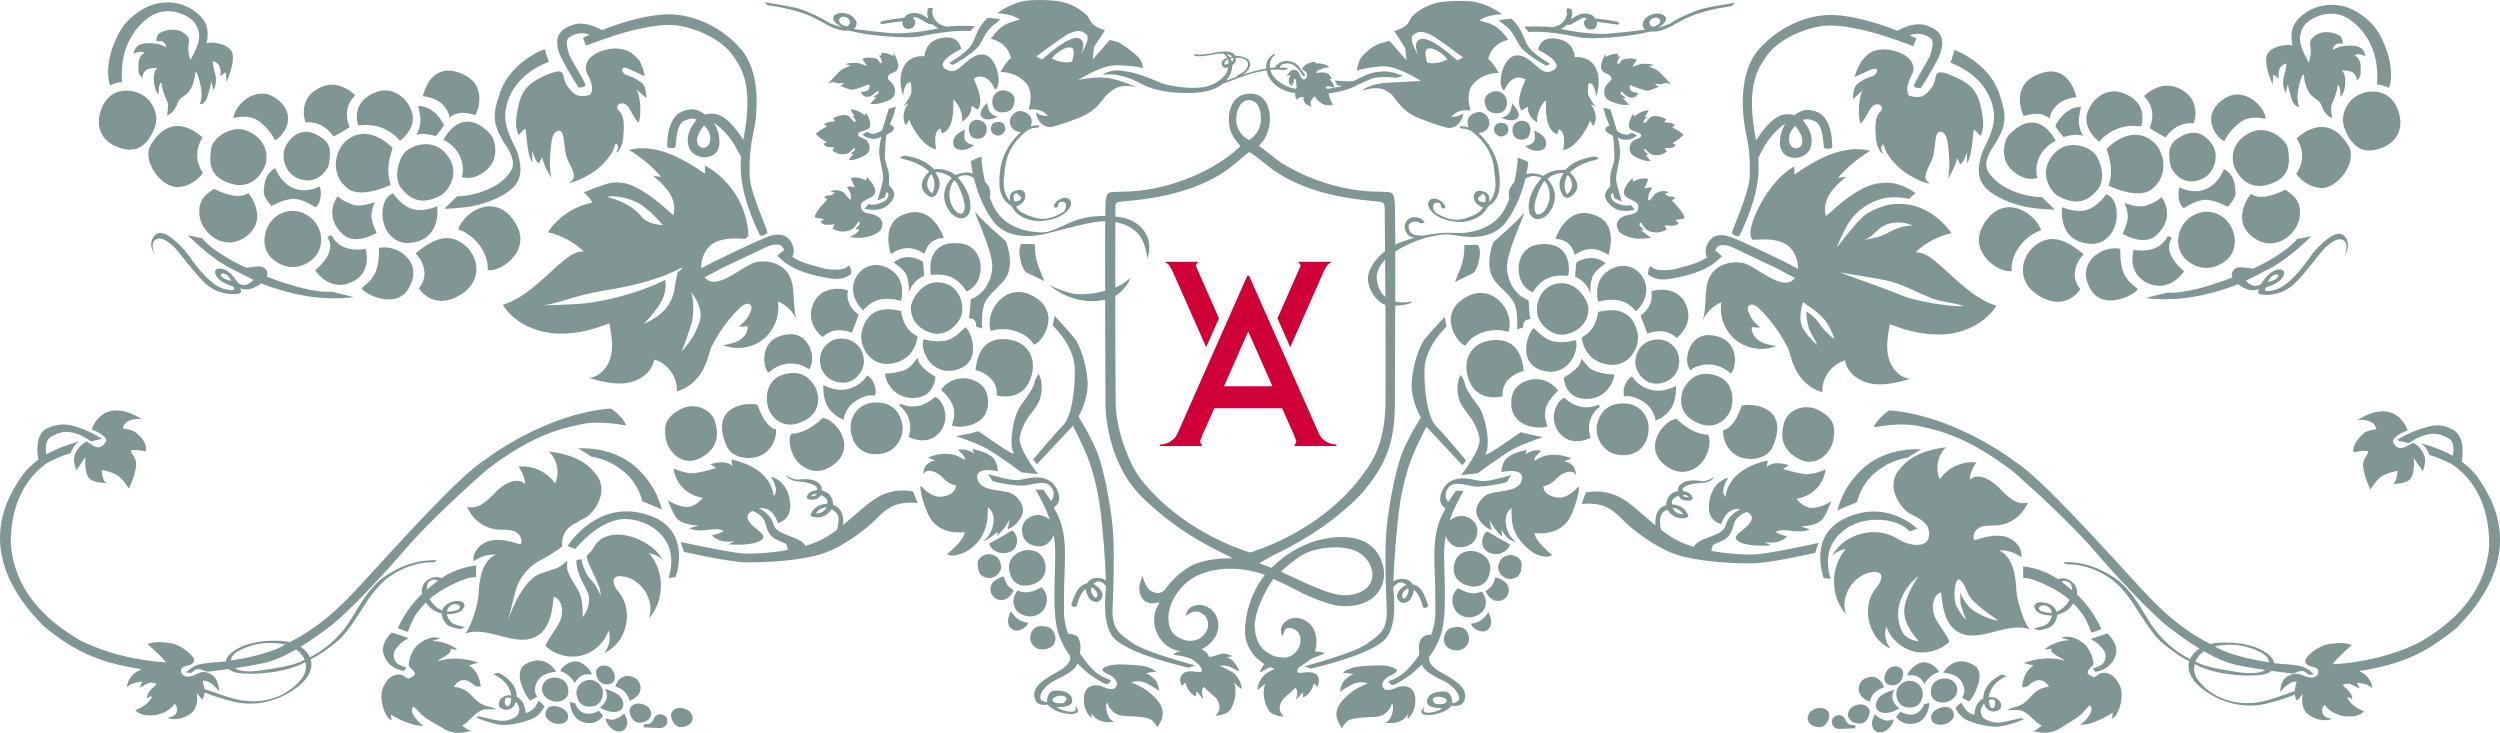 <svg xmlns="http://www.w3.org/2000/svg" id="a" viewBox="0 0 1383.82 405.66"><path d="M663.09,145.43h0s-.59.21-.97.92c-.33.62.04,1.37.04,1.37l.56,1.29,12.01,27.18-7.07,15.98-18.46-41.72v.04s-1.2-2.51-1.83-3.4c-.98-1.36-2.05-1.66-2.08-1.67h-.03v-.5h17.83v.5h0,0ZM736.59,145.43v-.5h-17.83v.5h0,0s0,0,0,0c.02,0,.59.21.97.92.33.62-.04,1.37-.04,1.37l-.56,1.29-12.01,27.18,7.07,15.98,18.46-41.72v.04s1.2-2.51,1.83-3.4c.98-1.36,2.05-1.66,2.08-1.67h.03ZM642.23,246.03s0,0,.01,0h-.01ZM739.61,246.03s0,0,.01,0h0s-.01,0-.01,0M690.93,183.46l-13.41,30.34h26.82l-13.41-30.34ZM716.62,246.89v-.86h0s.65-.49.85-1.31c.11-.45.02-.75.02-.75l-1.21-3.13-6.58-14.9h-37.54l-6.59,14.91-1.21,3.12s-.08.3.02.75c.19.82.84,1.3.85,1.31h0v.86h-23.14v-.86h.28c4.25-.03,7.9-2.6,9.5-6.27h.01l38.4-86.76c.1-.25.35-.44.64-.44s.54.18.64.43l38.4,86.76h0c1.6,3.67,5.25,6.24,9.5,6.27h.29v.86h-23.14Z" style="fill:#ce0037;"></path><path d="M752.84,274.14c15.67-17.83,19.33-30.83,19.28-52.29.05-1.88.4-100.59,0-108.25-.45-8.47-1.54-7.13-9.25-7.51-28.07-.17-49.96-13.57-54.29-16.41-1.79-1.24-9.37-7.29-11.74-9.03,3.46-3.5,4.28-5.77,5.28-9.04,1.95-6.41.63-17.59-7.17-19.47-.96-.23-1.95-.32-2.94-.32-7.18,0-11.48,5.31-11.79,13.5-.24,6.38,1.5,9.81,6.38,15.56-1.54,1.54-4.58,4.52-12.01,9.35-5.87,3.71-26.9,15.71-53.45,15.87-7.7.39-8.86-.96-9.25,7.51-.39,8.48,0,108.25,0,108.25,0,0-1.14,31.1,19.28,52.29,10.79,10.98,26,22.83,48.14,33.24,1.03.59,2,1.16,2.91,1.7-7.91-.28-15.25,1.09-19.77,2.72-6.95,2.51-13.95,9.17-17.91,14.95-1.63,1.18-3.11,2.37-6.96.59-3.85-1.78-5.18-8.88-5.18-8.88l-1.33,4.14c-1.33,4.14.3,8.44,2.81,10.21,4.44,2.52,6.66,0,7.84.89-2.81,4.14-5.18,12.58,1.04,20.57,6.22,7.99,16.87,7.4,22.65,4.88,4-1.78,8.17-6.23,8.88-11.1.89-6.07-2.66-10.51-6.07-12.14-3.4-1.63-6.1-1.13-8.14-.3-3.26,1.33-3.7,5.33-3.7,5.33,0,0,.59-.59,2.52-1.63,1.92-1.04,4.44-1.48,7.4.89,2.96,2.37,4.04,8.59-1.71,12.84-2.29,1.69-8,3.25-14.25-1.5-5.4-4.7-5.51-17.24,5-27.75,10.51-10.51,30.5-11,44.76-5.57-10.39,13.24-12.25,30.33-10.19,36.81,2.07,6.51,6.6,11.26,13.4,14.33,9.47,4.28,17.76-.37,22.2-4.74,4.44-4.37,4.17-14.83-.33-19.17-2.55-2.45-7-4.5-11.33-2.83-7.44,3.58-4.02,9.57-4.02,9.57l1.18-2.96c1.18-2.96,5.33-1.78,7.7.89,3.85,5.92-1.99,17.42-13.74,12.92-4.62-2.25-9.89-4.96-10.48-16.51.25-8.5,5.45-19.05,10.35-26.11,2.5,1.33,8.67,3.88,12.45,6.02,5.38,3.09,15.72,7.36,22.05,8.61,3.51.69,12.38,1.25,18.98-3.05,6.41-4.17,9.52-11.77,6.86-20.2-4.88-15.32-21.09-17.03-38.33-12-7.5,2.83-15.17,6.67-23.07,14.53-2.4-.95-4.69-1.81-6.74-2.51,2.1-1.23,4.7-2.75,7.66-4.45,22.14-10.4,37.35-22.26,48.14-33.24ZM718.34,308.81c8.88-6.66,26.5-7.67,34-2.83,10.25,6.33,11.42,22.12-6.83,23.5-7.5.17-14.39-2.63-36.33-13,2.3-2.78,7.46-6.38,9.17-7.67ZM684.28,66.24c0-6.28,2.89-10.88,7.25-10.88,3.38.44,5.31,2.31,6.19,7.12,1.12,6.15-1.01,11.7-6.38,15.06-4.56-2.44-7.19-7-7.06-11.31ZM631.34,265c-6.38-8.4-13.63-26.75-13.76-41.9-.39-24.08-.17-108.21-.17-108.21,0-1.17-.37-3.11,3.08-3.25,7.72-.94,41.46-2.42,63.12-21.04.07-.05,7.15-6.04,7.83-6.42.1-.01,2,1.06,3.62,2.28.58.36,6.75,5.37,6.92,5.51.03.02.07.05.11.07,21.67,17.26,53.7,18.68,61.22,19.6,3.2.14,3,2,3.16,3.75,0,0,.81,83.73.42,107.81-.33,26.27-10.02,35.63-14.25,41.8-21.92,28.24-54.92,39.1-60.66,40.82-5.74-1.72-38.74-12.58-60.66-40.82Z" style="fill:#7f9695;"></path><path d="M486.64,274.8c-6.14,3.23-12.73,9.88-19.99,15.83.22-1.74.27-4.26-.67-6.57-1.65-4.06-4.82-4.44-4.82-4.44,0,0,.19-2.32-1.27-4.82-1.78-3.04-5.16-3.02-5.07-3.55.13-.76.18-2.36-1.52-3.68-1.14-.89-2.03-1.9-6.09-2.28-4.11-.39-4.71.72-7.73-.13-3.17-.89-4.06-2.28-4.06-2.28.13.89.51,2.03,3.55,3.04,3.04,1.01,4.18.25,8.75,1.52,4.56,1.27,4.94,2.92,4.44,3.8-.09.16-4.44.25-5.58,3.68-.36,1.09,1.15,1.82,3.55,1.65,3.55-.25,3.93-2.41,4.31-2.41s2.16.76,3.04,2.03c.89,1.27.51,2.41.13,2.66-.38.25-.08-.22-2.92.51-4.44,1.14-6.23,5.59-6.09,5.96.25.63,4.18,1.9,7.35.38,3.11-1.49,4.31-3.8,4.31-3.8,0,0,3.75,1.54,3.93,5.07.09,1.83-.41,4.71-.89,6.27-3.43,2.59-7.01,4.91-10.78,6.53-2.09.91-4.36,1.7-6.73,2.4-1.53-3.8-9.76-5.32-14.19-7.85-4.44-2.54-2.4-4.52-5.83-8.62-2.05-2.45-4.12-3.64-5.85-4.21,8.09-1.77,10.59,8.09,10.67,8.01.55-.08,7.23-1.65,6.85-10.14-.56-12.54-9.8-15.47-10.65-15.47-.13,0,4.94,7.1,1.52,10.65-.36.38.51-14.83-23.33-20.16-.25-.06.56,3.73.38,3.55-4.03-3.91-11.69-1.08-12.28-.89.34-.06,3.4,2.03,3.4,2.03,0,0-6.59,2.03-11.66,2.79-5.07.76-12.07-2.66-12.04-2.54,2.41,14.83,16.23,16.23,16.23,16.23,0,0-2.79,3.93-7.23,4.94-4.1.94-11.13-2.67-12.16-3.72.61,1.37,3.11,8.41,5.56,10.7,3.55,3.3,10.9,3.3,11.28,3.42.38.13-4.95,1.4-4.82,1.52,1.01.89,5.2,1.65,11.16.76,4.95-.74,7.2.45,7.82.7-.51.33-2.29,1.7-6.43,2.34-.13.02,3.04,4.69,12.3,3.42.98-.13-3.55,1.65-3.55,1.65,0,0,11.68,1.13,17.24-1.65,5.83-2.92-.38-5.32-4.06-9.13-3.08-3.18-3.1-5.66-.51-7.23.25-.15.5-.28.74-.42,1.74.54,4.2,1.69,5.98,4.09,2.16,2.92,1.01,3.93,3.04,7.48s3.44,3.83,8.88,6.21c1.6.7,1.78,2.89,1.78,3.79-9.91,1.8-19.77,2.24-24.73,1.92-7.86-.51-34.49-6.34-34.49-6.34l1.78,5.45s24.47,5.71,34.99,5.83c10.52.13,30.68-.89,42.85-5.2,11.12-3.94,23.84-13.95,28.15-18.38,4.31-4.44,7.86-7.48,13.06-8.75,4.95-1.21,10.27-.51,10.27-.51l-2.41-6.34s-9-2.54-18.89,2.66ZM450.5,274.55c-.74.07-1.65.13-1.65.13,0,0,.38-.63,1.14-1.01.76-.38,2.16-.13,2.16-.13,0,0-.38.89-1.65,1.01ZM455.19,283.42c-1.14.76-3.55.76-3.55.76,0,0,.51-1.39,2.66-2.54,2.16-1.14,3.3-.63,3.3-.63,0,0-1.27,1.65-2.41,2.41ZM545.72,248.05c-6.09-3.3-16.48-6.59-16.48-6.59,0,0,2.54-.51,6.34-1.27,3.8-.76,5.83-1.52,5.83-1.52,1.01.25,22.06,15.98,19.53,11.66-2.54-4.31-.25-20.54,4.56-26.63,4.82-6.09,7.35-11.16,7.1-11.92-.25-.76,2.28-4.82,2.28-4.82,0,0,2.54,3.8,1.52,10.65-1.48,9.99-9.2,11.28-11.92,24.34-1.27,6.09,10.14,20.54,10.14,20.54l-9.13-1.01s-13.69-10.14-19.78-13.44ZM594.91,390.81s2.92,4.18-4.18,2.92c-4.03-.72-5.83-2.41-5.83-2.41,0,0,8.75.76,8.62-3.55-.1-3.27-2.92-5.45-9-5.58-5.33-.11-4.94,6.47-4.94,6.47,0,0-3.93-.12-3.8-2.92.13-2.92,3.93-7.1,8.11-9.13,6.23-3.02,11.54-5.83,12.43-9.38.06-.25,3.8,4.06,7.61,6.59,3.8,2.54,7.86,5.32,9.13,4.82s1.9-2.16,1.9-2.16c0,0-5.58-1.39-9.89-5.71s-7.35-9.13-7.35-9.13c0,0,.89-4.44-.25-7.23-1.12-2.74-1.01-2.28-4.44-3.55-.12-.04-1.71.17-1.77,0-2.92-7.99-2.28-11.79-2.28-22.44s1.31-22.68-.25-32.46c-1.52-9.51-5.07-13.95-5.33-14.71-.25-.76,4.7-2.33,2.16-9.13-1.9-5.07-5.71-7.61-11.03-7.86-5.33-.25-9,1.9-13.82,1.39s-13.95-3.3-13.95-3.3c0,0,2.16,2.66,2.41,3.68.19.78,12.68,3.04,17.24,2.79,4.56-.25,12.04-3.68,15.34.63,3.3,4.31.13,7.61.13,7.86s-4.31-6.21-4.31-6.21h-4.31s2.79,4.82,4.82,9.13c.85,1.82,1.96,4.36,2.98,7.47-2.35-2.14-6.06-3.46-9.45-2.14-5.2,2.03-6.72,5.96-5.58,10.52,1.53,6.12,9.31,7.49,12.81,5.45,1.08-.63,3.44-2.4,4.35-5.54.42,2.29.72,4.74.85,7.31.51,10.4-2.16,36.01,1.9,47.67,2.56,7.35,6.09,11.66,6.09,11.66,0,0,3.04,4.06-7.35,9.64-10.4,5.58-13.19,9.51-11.92,14.33s7.1,3.42,7.1,3.42c0,0,2.16,2.79,7.23,4.31,5.07,1.52,10.49,1.23,9.51-1.65-.38-1.13-1.65-1.9-1.65-1.9ZM588.57,385.23c2.41.76,2.03,1.77.89,3.3-1.14,1.52-5.58.38-5.58.38-3.93-2.28,2.28-4.44,4.69-3.68ZM572.85,135.21s-.3,4.88,1.27,10.14c1.18,3.97,4.56,10.9,3.55,10.14-1.01-.76-9.47-4.65-9.47-4.65,0,0-1.81-.82-3.21-6.25-1.52-5.92-.36-8.77.34-9.47.17-.17,7.52.08,7.52.08ZM556.71,133.44s4.17,9.29,1.35,17.75c-2.03,6.09-10.21,10.4-12.85,16.23-2.37,5.24-1.52,14.45-1.52,14.45l-3.38-1.1s.32-1.56-.68-3.21c-1.01-1.69-3.8-1.01-3.3-1.78s.9-10.1,1.01-10.14c6.17-2.11,11.41-8.71,11.92-17.83.51-9.13-12.26-34.23-8.96-29.92,3.3,4.31,16.4,15.55,16.4,15.55ZM370.12,319.94s.02-.07.06-.17h-.06s1.53-4.34,1.47-9.68c-.05-2.45-.43-5.1-1.47-7.64-3.04-7.48-11.13-14.15-22.44-15.09-15.34-1.27-29.22,16.51-29.22,16.51l-4.23-1.52s.04-.05.12-.12l-.12-.04s18.1-29.53,49.25-15.24c10.15,5.27,12.45,14.09,12.38,21.19-.03,6.31-1.94,11.3-1.94,11.3l-3.8.51ZM345.4,261.11c-9.76-8.11-18.09-7.99-18.43-8.49s-6.93-4.4-6.93-4.4c0,0,18.42-1.75,31.95,10.35,12.04,10.78,14.37,23.62,14.37,23.62-.68-.68-10.82-4.73-10.82-4.73,0,0-1.85-9.46-10.14-16.36ZM280.86,81.83c-9-13.44-8.19-18.45-3.93-30.89,5.83-17.03,25.19-24.34,24.85-23.67-.34.68,2.03,6.93,2.03,6.93-16.74,6.42-22.69,18.09-23.96,26.96-1.42,9.94,5.37,19.56,6.47,22.95,3.04,9.38,2.22,15.15-2.54,19.91-4.44,4.44-13.76,8.3-21.3,9.89-7.46,1.57-16.48,1.65-16.48,1.65l7.1-6.97s5.58.38,14.2-2.66c8.62-3.04,13.31-7.52,15.85-11.92,2.54-4.4-1.68-11.27-2.28-12.17ZM137.97,160.06c2.06-.32,4.66-1.7,6.64-3.26,3.59,1.51,7.45,2.87,12.29,4.19,8.98,2.46,21.13,5.41,38.88,3.55.38-.04-12.05-3.1-12.17-3.08-8.03.79-22.66-3.16-35.93-8.34.81-2,.25-3.71-1.86-5.14-1.55-1.06-7.51-.06-9.44.3-19.68-9.27-24.41-16.36-24.41-16.36l-7.99-1.69s12,12.34,23.33,18.09c5.03,2.55,9.02,4.68,13,6.57-.43.47-1,.99-1.76,1.55-3.89,2.87-6.76.17-6.76.17-2.01-2.54-4.4-7.02-9.21-7.86-4.25-.74-4.4,2.54-1.86,5.33,2.7,2.97,8.2,4.4,8.2,4.4,3.3,3.63-4.91,1.95-8.2.08-7.02-3.97-13.64-13.42-15.64-16.31-3.38-4.9-10.65-12.43-15.64-13.27-3.73-.63-5.98,3.52-5.75,6.93.17,2.45,2.28,6.09,2.28,6.09,0,0-3.3-6.85-.08-9.21,3.21-2.37,7.18,1.1,9.64,3.13,2.82,2.33,10.31,13.19,17.24,20.12,6.93,6.93,14.88,6.99,18.76,6.59,3.3-.34,1.35-3.04,1.35-3.04,0,0,2.23.94,5.07.51ZM123.6,153.89c-1.69-1.18-1.54-2-1.01-2.37.64-.45,1.52-.25,3.04.76,1.52,1.01,2.45,3.21,2.45,3.21,0,0-2.79-.42-4.48-1.61ZM480.93,112.77s-.17.51,2.66.51c1.78,0,6.09-1.39,7.23-3.04,2.25-3.26-.17-3.97-.17-3.97l-.93,3-3.97,1.73s2.92-9.68,3.09-11.88c.17-2.2-.89-7.02-1.9-11.92-1.01-4.9,1.01-11.71,1.01-11.71,0,0-1.95,1.5-4.9,1.35-3.34-.17-5.75-2.37-5.75-2.37l2.79-1.61s1.4,1.36,3.55,1.14c2.54-.25,4.69-2.03,4.69-2.03l3.68-11.88,3.89-1.01-1.35,4.9c-.68,1.69-1.35,3.38-2.03,5.07,0,0,2.62.59,2.28,2.28-.34,1.69-3.42,2.79-4.06,3.3-.4.32-.76,6.09-.93,10.82-.17,4.73,1.82,7.27,2.2,10.65.38,3.38,0,6.42,0,6.42,0,0,3.17,2.87,3,5.41-.17,2.54-3.49,6.56-7.35,7.73-4.18,1.27-9.13-.13-9.13-.13l2.41-2.79ZM294.85,392.76c-.97.8-2.76,1.64-3.81,2.02-.14-1.16-.61-4.33-1.76-6.09-.5-.73-1.88-2.5-3.31-3.12.06-1.19,0-8.06-9.88-13.12-.69-.19-2,.31-2.19.44s-.75.38-.75.38c0,0,8.44,3.12,9.88,11.62-.81-.06-5.44-.56-6.88,3.94-.31,1.25-.19,3.5,3.81,4.06,1.75.06,3.98-.75,5.06-3.06.5-.94.56-1.5.56-1.5,0,0,1.62,2,1.88,4.06,0,.08.01.15.02.22-.03,1.34-.51,3.57-3.12,4.82-3.89,1.86-6.76,1.86-10.82,1.01-4.06-.85-8.28-1.94-8.28-1.94l-1.86.59s8.28,3.63,14.2,4.14c5.64.48,15.47-2.2,18.76-4.31s5.07-6,5.07-6l-3.21-3.04s-1.94,3.72-3.38,4.9ZM282.15,390.12c-.56.88-1.69,1.69-2.56-.44-.5-1.62-.06-3.19.56-3.38s1.25-.5,2.81.25c0,0-.25,2.69-.81,3.56ZM263.24,319.56c.51.85.25-6.51.25-6.51,0,0-9.51.5-19.1,6.96-.92-.4-2.95-1.02-5.3-.2-3.19,1.12-6.49,4.41-5.44,8.9-4.64,4.34-9.22,9.92-13.44,18.99-.04.08,5.49,2.03,5.49,2.03,0,0,2.76-7.25,4.82-10.06,1.75-2.38,3.43-4.38,5.18-6.16,1.35,2.09,3.11,3.66,4.93,4.62,2.58,1.33,3.88,1.42,3.88,1.42,0,0,.21,5.62,5,7.33,2.25.83,4.71,1.25,5.38,1.25,0,0,.17.04.5-.08.33-.12,2.04-.88,1.67-1.04-.5-.12-4.92-1.21-5.79-1.58-1.92-.96-3.38-3.04-3.92-5.42,1.17,0,6.25-.17,8.25-2.21,2-2.04,1.71-3.25.92-4.17-.79-.92-3.33-1.42-6.29-.5s-4.92,2.79-5.42,4.79c-1.32-.58-4.6-2.15-7.06-6.34,3.13-2.76,6.64-5,11.3-7.39,10.06-5.16,14.06-4.88,14.2-4.65ZM248.34,336.18c2.08-2.38,4.54-1.92,5.54-1.25,1.46.83.5,2.21-.42,2.58-3.58,1.29-6.04.96-6.04.96.12-.79.29-1.42.92-2.29ZM236.25,326.4c-.14-1.93.24-3.75,1.63-4.72,1.36-.8,2.65-1.24,4.52-.24-.21.16-.42.32-.63.49-1.83,1.46-3.68,2.9-5.52,4.47ZM221.14,356.83c-2.03,2.28-4.06,3.8-2.87,8.03.75,2.7,3.72,3.72,6.59,4.56.24.07-1.27,1.94-1.27,1.94,0,0-8.37-.59-11.24-9.13-2.14-6.36,4.56-12.09,4.56-12.09,0,0,8.96,2.79,9.21,3.13,0,0-3.23,1.57-4.99,3.55ZM536.99,25.83c3.57-4.78,2.81-9.2,9.57-15.8.44-.43,2.87.17,6.93.51.17.01.4.48-2.79,2.7-5.33,3.72-6.74,9.67-9.55,12.93-3.72,4.31-13.69,9.72-13.69,9.72l-2.11-1.01s8.54-4.9,11.64-9.05ZM687.24,381.43c-.04.16-4.23-3.55-4.23-3.55,1.69,4.06,1.01,9.8-1.69,14.54-2.03,3.55-8.75,3.83-8.62,3.72,4.06-3.38,2.03-8.11,0-10.14-1.84-1.84-6.23-5.21-6.22-5.81-.47.34-1.94,1.67-.55,5.98.62,1.94-3.21-3.21-3.38-3.21-.68,0-.35,2.59-.51,2.54-4.56-1.69-5.92-7.78-5.92-7.78l-1.86,1.86c1.01,2.37-4.23-5.92,2.7-7.78,3.41-.91,8.79,1.52,8.28-1.01-.33-1.67-2.18-3.66-4.55-5.35-4.5-2.62-11.12-2.83-11.12-3,1.88-3,10.43-2.3,10.43-2.3l-1.69-1.18s5.51-.64,7.51.74,3,2.25,3.25,3.75c.04.24,1.92.25,5.3-1.1,3.38-1.35,6.09.17,7.61.68.82.27-3.21.85-3.21.85,0,0,1.52-.17,3.89,2.2.53.53,3.41,4.3,3.21,5.41-.1.53-3.33-1.71-4.9-2.37-2.03-.85-6.13-.78-5.92-.68.34.17,4.43,1.98,7.27,3.72,3.04,1.86,5.41,7.44,4.9,9.3ZM641.85,382.51c.18.15.26.24.23.27-.08.08-.15-.04-.23-.27ZM640.55,387.52c6.76,7.78.34,13.86,0,15.21,0,0-.51-1.69-2.54-3.72-2.03-2.03-7.44-2.37-15.55-2.7-8.11-.34-9.47-7.44-9.47-7.44,0,0-1.52,1.01-.17,5.75s4.23,4.9,4.23,4.9c0,0-3.92.51-6.09,0-5.07-1.18-6.59-4-6.59-5.07,0-.17-.17,2.87-.17,2.87,0,0-4.56-2.87-4.23-10.99.34-8.11,7.74-7.37,9.47-6.59,5.24,2.37,6.93,1.86,7.78,1.01,3.25-3.25-2.03-6.76-2.87-7.1-3.83-1.53-5.75-3.21-2.37-4.56,3.38-1.35,6.62-1.68,17.41-.85,8.79.68,10.99,4.06,10.65,3.89-.86-.43-5.21.32-6.09.48.41-.01,1.67.27,4.91,3.07,2.08,1.81,2.62,5.72,2.99,6.83-.76-.62-3.32-2.21-6.87-4.12-4.4-2.37-8.62-.68-8.62-.68,1.01,1.01,7.44,2.03,14.2,9.8ZM393.07,257.05s.01,0,.02,0c-.04.01-.05.01-.02,0ZM369.63,276.78c-.08-.09-.14-.16-.14-.21,0-.08.05,0,.14.21ZM546.48,288.11c-1.27,8.11-5.71,13.95-11.92,17.37-3.89,1.66-7.86,3.04-10.27,1.27-.14-.11,9.64-7.56,9.64-12.17,0-.25-10.7,2.13-17.75-5.96-4.31-4.94-8.68-22.46-5.83-19.14,1.86,2.17,6.23,5.94,10.78,5.45,8.2-.87,8.11-6.18,7.99-6.21-7.23-1.77-6.85-5.96-12.55-7.73-4.84-1.51-5.45,1.83-5.45,1.65-.13-7.1,6.41-7.73,6.59-7.73.13,0-4.18-1.65-4.18-1.65,13.44-5.33,20.02,1.38,20.16,1.27,1.78-1.39-3.54-5.42-3.42-5.45,4.82-1.39,8.88,2.03,8.88,2.03,0,0-.94-2.57-.76-2.54,3.68.76,8.88,2.16,11.66,5.2,1.82,1.98,2.41,7.1,2.41,7.1,0,0-14.2-3.25-11.16,5.07,2.41,6.59,14.34,4.65,19.4,7.61,1.52.89,7.48,5.96,4.94,11.79-2.54,5.83-7.86,7.61-7.86,7.61,0,0,.75-3.94,1.15-5.9-.89,2.57-4.02,7.05-6.98,9.45-.14.11.38-2.16.38-2.16,0,0-6.46,5.2-8.24,5.2-.13,0,4.25-2.23,5.58-8.88,1.01-5.07-.25-7.48-2.79-10.02-.13-.13-.19,6.29-.38,7.48ZM66.5,17.14c3.52-6.26,11.29-12.34,17.54-14.38,16.57-5.41,28.62,5.71,30.26,11.5,1.43,5.05,0,9.8,0,9.8,1.27-1.01,8.43-.53,11.83,2.2,1.69,1.35,5.75,3.38-.68,19.1-.06.16-.51-5.41-.51-5.41,0,0-.62.36-2.95,2.19-.19.15.69-3.3-.67-5.83-.89-1.67-3.14-2.61-3.31-2.44-.36.36-.51,1.35.93,6.25,1.74,5.93-.76,9.89-.76,9.89l-1.27-4.82s0,1.27-1.77,7.35c-1.78,6.09-4.56,5.07-4.56,5.07,0,0,2.28-3.55,0-12.17s-2.54-4.65-2.54-4.65c-1.52,12.85-7.95,11.83-9.3,15.38-2.88,7.56-6.25,7.61-6.25,7.61.68-6.42,1.18-5.07-1.01-10.14-1.94-4.48-2.04-8.02-2.2-7.95-1.86.85-1.35,6.59-1.35,6.59-2.54-1.78-2.99-7.45-2.7-10.48.34-3.55,2.1-4.04,1.86-4.06-9.13-.85-8.12,5.76-8.2,5.66-2.45-2.96-2.28-2.53-2.28-7.61s3.38-6.51,3.38-6.51c-2.24-1.68-6.11.59-6.09.51.68-2.7,1.52-5.92,8.62-5.92s9.47,2.54,9.47,2.54c0,0,.17-2.03-1.86-3.38-.94-.63-3.72-.17-3.72-.17,0,0,.34-3.55,1.69-4.4,3.44-2.15,9.64-3.21,13.69-.17,5.75,4.31.63,4.66,3.21,13.69.13.46.3.85.51,1.18,1.17-2.2,3.05-5.94,4.06-8.96,1.52-4.56.27-8.92-2.07-11.92-2.33-3-12.5-9.1-22.27-4.31-8.28,4.06-16.93,15.31-17.66,29.48-.24,3.52-.24,5.34-.03,7.98-2.54-.05-6.54,1.72-6.55,1.82-.07.59-4.83-11.74,5.51-30.15ZM454.55,71.8c1-.59,3.26-1.86,3.26-1.86,0,0-1.69-1.12-1.57-1.21,1.31-.95,1.89-1.07,3.02-1.25,1.38-.22,2.99-.35,2.99-.35,0,0-1.17-1.59-1.13-1.61,1.36-.83,2.68-1.5,5.36-1.8,2.94-.32,3.98,1.08,5.53,2.95,1.45,1.76,1.84.58,1.43-.4-.47-1.13-1.82-2-1.82-2l1.37.05s-2.28-3.68-2.24-3.68c3.65-.46,8.05,3.32,8.05,3.32l.44-1.62s3.8,5.33,2.04,8.26c-1.16,1.92-5.72,1.68-6.3,3.71-.51,1.79,3.89,1.96,5.25,3.92.97,1.39,1.7,3.73.54,5.89-.9,1.69-4.55,3.22-6.9,4-1.89.63-4.23.53-4.23.53l2.78-3.47-1.49.03s.16-.46,1.3-1.27,1.33-1.52.8-2.06c-.38-.4-1.46,1.57-2.83,2.49-1.77,1.19-3.66,1.13-5.43.87-1.81-.27-4.05-1.82-4.05-1.82l1.21-1.89s-2.01.04-3.81-.26c-1.82-.3-2.36-1.69-2.36-1.69,0,0,1.64-.42,1.69-.97,0-.02-2.67-1.68-3.25-2.04-.58-.36-2.69-2.48-2.69-2.48,0,0,1.93-1.65,3.02-2.3ZM466.35,38.22c1.17-.54,4.44-2.03,4.44-2.03,0,0-2.81-.55-2.66-.63,1.56-.91,4.56-.68,5.83-.76,1.56-.1,5.96,1.78,5.96,1.78,0,0-2.58-3.91-2.54-3.93,1.6-.77,2.79-.89,4.31-.76,3.29.27,3.8.51,4.82,2.03,1.41,2.12,1.86.63,1.52-.51-.39-1.31-1.54-2.82-1.54-2.82l1.52.21s-.4-1.57-.36-1.57c4.11-.11,6.86,1.81,6.86,1.81l.11-1.69s4.19,6.28,1.91,9.34c-1.5,2.01-4.08,1.39-4.95,3.59-.76,1.93,1.64,2.45,2.94,4.78.93,1.66,1.47,4.33-.05,6.61-1.19,1.78-5.41,3.08-8.11,3.68-2.17.49-4.76.12-4.76.12l3.48-3.54-1.66-.13s.23-.5,1.59-1.27,1.64-1.54,1.12-2.2c-.38-.48-1.8,1.58-3.42,2.45-2.1,1.13-2.54,1.05-4.44.41-.76-.25-1.78-2.28-1.78-2.28,6.59-.25,4.56-4.31,4.56-4.31,0,0-8.3,3.58-10.27,3.04-1.99-.54-5.58-2.16-5.58-2.16,0,0,1.91-1.05,2.03-1.65,0-.02-3.58.58-4.18.13-1.52-1.14-4.69.25-4.69.25,0,0,6.7-7.39,7.99-7.99ZM457.98,110.36s-1.91-1.14-1.78-1.27c1.43-1.37,2.34-.61,3.68-1.01,1.64-.5,2.03-1.65,2.03-1.65,0,0-2.32-.35-2.28-.38,1.5-1.23,4.52-1.01,6.97.25,1.58.82,1.14,1.58,3.04,3.38,2.03,1.92,1.42-.31,1.35-1.61-.08-1.61-2.2-4.48-2.11-4.56.78-.78,4.31.25,4.31.25,0,0-2.25-5.23-2.2-5.24,4.35-1.17,8.51,1.51,8.51,1.51l.26-2.04s6.1,5.47,4.46,9.31c-1.08,2.52-7.33,3.34-7.62,5.91-.62,5.5,4.96,4.61,7.88,5.88,4.49,1.95,4.57,5.21,3.17,7.86-1.14,2.16-5.28,3.92-9.76,4.56-2.66.38-7.55-.23-7.55-.23,0,0,6.02-2.99,4.98-4.48-.86.23-1.8.29-1.8.29,0,0,.11-.59,1.36-1.76,1.25-1.17,1.36-2.06.63-2.63-.53-.42-1.51,2.15-3.01,3.49-1.95,1.74-4.24,1.98-6.43,1.96-2.24-.02-5.21-1.54-5.21-1.54l1.15-2.5s-2.43.39-4.66.32c-2.26-.06-3.15-1.65-3.15-1.65,0,0,1.36-1.05,1.89-1.46.12-.09-4.87-.82-4.95-.98-1.01-2.03,6.85-10.02,6.85-10.02ZM50.74,237.74s5.75-19.27,27.72-5.75c.14.09-9.13-1.35-10.48,5.07-.03.17,4.83.62,6.85,2.11,7.59,5.62,5.83,10.65,5.83,10.65,0,0-7.61-1.52-8.11-.25-.51,1.27,3.3,3.3,2.79,8.37-.51,5.07-3.97,12.59-3.97,12.59,0,0-3.71-6.42-7.61-8.11-5.07-2.2-7.44-2.2-7.44-2.2,0,0,.17,6.1,2.7,7.1,0,0-8.62.34-10.48-3.72-2.08-4.53-1.18-10.65-1.18-10.65l-5.07,7.44c-1.69-5.07-2.34-7.85,1.55-12.75,1.7-2.15,4.2-3.31,4.2-3.31,0,0,2.35,1.65,4.13,2.64,4.26,2.37,6.69-2.98,6.69-2.98-.25-3.55-8.11-6.25-8.11-6.25ZM326.8,44.52c-1.44-3.89-3.63-5.41-2.03-9.64,2.31-6.08,12.68-8.62,17.58-7.95,5.23.72,6.89,1.77,10.74,5.62,2.5,2.5,3.8,9.59,3.8,9.59,0,0-.93-.25-7.78-3.55-6.85-3.3-5.07,2.03-2.28,3.04,2.79,1.01,3.67.7,8.54,4.4,2.45,1.86,2.37,8.28,2.37,8.28,0,0-3.67-3.24-5.52-4.92,2.13,3.07,3.02,12.68,1.46,18.36-.05.18-1.27,0-4.82-6.85-3.55-6.85-9.13-2.54-6.59,0,2.54,2.54,3.55,5.58,2.79,14.45-.76,8.88-5.07,10.4-3.55,8.11,1.52-2.28-.51-5.32-1.01-3.3s-1.27,5.32-8.11,11.92c-6.85,6.59-19.78,10.65-16.48,8.37s1.52-5.58-1.52-11.66c-3.04-6.09-1.1-17.34-5.33-16.4-3.04.68-3.72,4.14-4.23,9.97-.51,5.83-.85,10.14.34,16.06.05.25-4.9-8.11-4.99-11.16-.03-1.05-1.7,3.26-1.77,3.21-2.7-1.61-3.47-6.85-3.72-6.59-.25.25.2,6.76-.34,5.75-3.21-6.09-2.79-19.1-3.8-18.34-1.01.76-3.52,3.67-3.55,3.55-1.1-3.97-2.2-5.07-.42-14.45,1.78-9.38,4.73-14.28,16.4-19.1,11.66-4.82,7.35,1.1,10.9,6.17,3.55,5.07,6.09,6.85,12.68,5.07,0,0,2.42-2.18.25-8.03ZM525.26,39.11c6.07,2.12,10.14-8.96,18.43-8.96s11.47,17.52,7.1,19.44c0,0-3.89-10.31-11.66-6.25-.62.32,6.25,11.5,2.2,17.24-.19.28-3.55-2.2-3.55-2.03.17,5.92-5.25,8.79-5.24,8.62.51-7.27-4.56-12-4.73-12.17-.49-.49,1.69,16.57-6.42,18.76-.16.04-.6-2.84-1.18-2.54-4.23,2.2-1.86,11.53-2.03,11.5-8.79-2.03-15.05-15.89-14.88-16.57,0,0-1.65,3.31-1.86,3.04-1.69-2.2-2.2-7.27,1.35-12,.48-.64-2.7,1.69-2.7,1.69,0,0,3.67-5.11,4.23-7.1.42-1.51.04-6.2-.34-6.25-3.55-.51-4.06,7.44-4.06,7.44,0,0-2.74-7.15-.68-13.69,3.04-9.64,12.51-8.11,12.51-8.11,0,0,.19-7.49,7.44-9.64,12-3.55,12.85,5.58,12.85,5.58,0,0-17.41,8.28-6.76,12ZM269.83,149.41s1.26-5.66-4.06-13.19c-5.32-7.53-12.25-9.15-12.17-9.38,3.55-10.14,22.06-21.55,32.5-1.9,7.81,14.7-9.93,26.24-16.27,24.46ZM234.84,149.66c-.87-6.24-4.93-9.29-4.82-9.38,11.16-9.38,18.97-10.87,26.63-5.07,8.37,6.34,10.8,19.94-1.27,27.64-14.71,9.38-22.59-1.85-23.58-3.3,0,0,3.91-3.65,3.04-9.89ZM200.1,159.55c-.12-.22,5.58-3.55,7.86-9.13,2.27-5.55,1.78-13.19,1.78-13.19,10.4-2.28,25.34,8.18,16.23,22.82-7.1,11.41-24.09,2.79-25.86-.51ZM226.98,134.45c-9.66.95-15.99-8.04-15.21-17.75.69-8.61,5.83-9.64,5.83-9.64,0,0,4.21,6.59,10.65,8.62,6.05,1.91,13.69-1.52,13.69-1.52,0,0,3.04,18.51-14.96,20.29ZM222.93,105.13c-5.84-5.92-2.21-17.25,1.26-20.88,3.82-4.01,14.93-7.64,22.09.15,10.12,11.01,1.13,21.74-1.8,23.44-13.19,7.61-19.31-.43-21.54-2.7ZM271.35,74.1c2.47,2.58,5.63,13.12-1.78,19.78-7.61,6.85-13.95,4.06-13.95,4.06,0,0,1.86-5.05-1.01-11.41-2.87-6.36-9.13-9.13-9.13-9.13,0,0,9.64-20.29,25.86-3.3ZM244.47,57.36c-4.47-3.88-10.4-4.06-10.4-4.06,0,0,3.55-18.76,19.78-13.19,18.22,6.26,9.38,23.58,9.38,23.58,0,0-4.57-1.27-7.35-1.27-3.55,0-7.1,2.54-7.1,2.54,0,0-.32-4.15-4.31-7.61ZM232.56,68.77c.79-3.97-1.27-10.14-1.01-10.14,4.85,0,10.4,3.04,14.2,10.65.16.32-4.56,6.09-4.56,6.09,0,0-7.35-2.54-10.9-.51-.22.13,1.27-1.01,2.28-6.09ZM198.32,69.28c-.79-1.57-3.9-13.38,10.3-18.45,6.95-2.48,15.38,1.11,19.02,10.14s-4.79,15.93-6.24,16.93c0,0-3.59-4.62-9.89-7.1-7.1-2.79-12.93-1.01-13.19-1.52ZM195.03,156c-7.95,3.89-15.47.76-20.54-6.34-.21-.29,12.43-9.13,6.85-18.26-.21-.35,2.03-1.52,2.28-1.01,5.22,10.44,18.76,7.35,18.76,7.35,0,0,4.06,12.68-7.35,18.26ZM174.23,142.31c-3.8,4.06-10.47,7.34-18,4.31-10.2-4.1-11.26-12.87-8.62-19.78,3.3-8.62,13.19-12.93,21.81-8.11,9.23,5.16,10.84,17.16,4.82,23.58ZM177.02,103.26c1.27,3.3.47,10.2-2.54,11.41,0,0-7.35-5.01-12.68-4.56-6.09.51-11.41,4.11-11.66,3.8-5.07-6.09-4.31-6.85-3.8-11.41.83-7.44,6.09-9.38,6.09-9.38,0,0,2.57,7.74,9.64,10.9,7.64,3.42,14.88-.98,14.96-.76ZM158.51,80.18c4.14-6.74,10.05-9.16,16.91-5.55,7.18,3.78,8.44,7.58,6.41,17.21,0,0-3.98,9.48-13.69,7.86-10.65-1.77-13.26-13.62-9.64-19.53ZM216.33,102.25s-15.98,7.86-23.58,2.28c-10.03-7.35-7.71-20.65-1.55-26.22,9.41-8.52,20.32-2.43,26.15,3.66.18.18-4.72,10.47-1.01,20.29ZM169.16,67.76c-.15.01-4.31-11.41,5.53-17.92,7.99-5.28,15.51-2.88,21.85,2.7.53.47-7.86,5.83-3.04,17.75.13.33-8.88,5.33-8.88,5.33,0,0-5.07-8.88-15.47-7.86ZM129.35,65.22c-.25-5.58,11.66-19.27,23.58-10.65,13.15,9.51,3.04,21.81-.76,23.07,0,0-2.4-5.7-8.62-10.4-6.22-4.7-14.18-1.63-14.2-2.03ZM146.34,92.61c-2.08,4.44-7.56,12.21-18.26,9.13-13.19-3.8-12.14-12.87-11.16-19.78.76-5.32,11.12-13.46,20.29-9.38,11.41,5.07,11.37,15.25,9.13,20.03ZM118.45,104.53c.18-.18,12.17,7.1,19.02,2.28,0,0,11.86,14.39-1.27,24.09-11.66,8.62-23.89-1.21-25.61-10.65-2.03-11.16,6.34-14.2,7.86-15.72ZM112.11,76.13s-6.85,9.38.25,19.53c0,0-4.09,6.7-12.93,7.86-9.64,1.27-21.33-14.36-15.98-23.33,12.43-20.79,28.65-4.06,28.65-4.06ZM55.3,62.89c2.74-10.7,10.41-13.89,18.27-12.37,10.03,1.94,14.95,12.31,12.17,19.78-1.84,4.96-6.45,14.56-16.99,12.17-13.44-3.04-15.21-12.68-13.45-19.58ZM186.91,108.59s2.54,2.79,8.88,4.82c4.11,1.31,11.66-1.52,11.66-1.52,0,0-2.28,4.82-1.78,8.62s2.79,8.37,2.79,8.37c0,0-11.68,7.37-18.76.76-11.16-10.4-2.79-21.05-2.79-21.05ZM489.93,206.8s5.79-.05,10.99-2.03c3.55-1.35,7.1-6.93,7.1-6.93,0,5.58,9.8,10.65,9.8,10.65,0,0-.29,10.38-10.31,11.66-13.19,1.69-17.75-10.31-17.58-13.35ZM571.33,163.61c17.2,9.05,5.33,26.46.93,27.13-.35.05-1.7-4.54-9.64-7.27-8.37-2.87-14.09-.02-14.2-.34-3.72-10.99,8.45-27.13,22.91-19.53ZM551.64,218.8s.85-5.24-3.21-9.3c-4.06-4.06-8.45-4.56-8.45-4.56,1.18-11.33,5.92-17.33,15.55-17.24,12.17.11,19.35,9.73,14.88,21.98-4.56,12.51-17.24,9.64-18.76,9.13ZM527.46,224.55c-2.03-5.07-6.42-8.62-6.42-8.62,0-.79,3.71-5.54,10.23-6.42,6.01-.81,14.37,2.33,15.47,10.4,2.2,16.14-15.05,17.5-19.78,15.64-.31-.12,2.54-5.92.51-10.99ZM511.23,187.87c.15-.35,4.9,1.86,12,.68,5.7-.95,10.95-7.58,11.16-7.44,3.38,2.37,9.99,20.54-6.17,23.84-13.27,2.7-19.19-11.83-16.99-17.07ZM504.39,168.68c1.13-4.52,6.34-12.43,14.45-12.43,9.64,0,14.71,8.37,13.69,16.74-.65,5.35-8.09,13.6-16.48,11.41-11.66-3.04-12.43-12.68-11.66-15.72ZM542.51,151.52c-1.52,8.03-7.61,9.8-7.61,9.8,0,0-2.65-5.36-8.45-7.95-4.56-2.03-10.99-1.18-10.99-1.18-1.32-3.72-1.55-20.4,17.41-17.24,6.09,1.01,11.34,7.58,9.64,16.57ZM522.39,131.66s-4.23.08-7.1,2.62c-2.61,2.31-3.55,6.25-3.55,6.25,0,0-4.32-3.21-9.13-3.21-5.33,0-9.47,3.38-9.47,3.38,0,0-5.66-15.88,5.7-21.34,17.12-8.24,23.55,12.3,23.55,12.3ZM510.73,144.76c.31.19.85,7.95.85,7.95,0,0-6.09,1.69-8.62,9.64,0,0,.76-4.4-1.01-9.64-1.18-3.5-7.27-7.44-7.27-7.44,0,0,6.59-6.25,16.06-.51ZM494.24,150.17c7.03,5.42,4.99,14.88,4.48,16.4,0,0-5.07-1.86-11.16-.85-6.09,1.01-9.68,6.22-9.8,6.09-1.1-1.18-8.28-7.95-4.56-17.07,2.78-6.83,11.83-11.66,21.05-4.56ZM502.95,241.8s4.06-9.89-5.07-17.24c0,0,.44-1.11.68-1.01,11.41,4.82,18.71-4.05,19.1-3.89,4.56,1.94,8.45,11.83,2.96,19.02-6.97,9.12-17.67,3.13-17.67,3.13ZM471.67,241.96c-3.12-9.87,2.79-18,10.9-19.02,5.63-.7,14.15.44,16.74,11.16,1.78,7.35-3.55,15.72-10.9,16.99-10.68,1.84-15.21-4.31-16.74-9.13ZM467.11,231.65c1.36,1.36-4.35-.15-8.37-5.66-3.63-4.99-2.96-12.93-2.96-12.93,0,0,6.5,4.16,13.86,2.2,7.61-2.03,10.31-7.44,10.31-7.44,4.06,2.03,5.75,8.62,4.23,11.16,0,0-3.89-1.35-10.65,3.04-5.37,3.49-6.59,9.47-6.42,9.64ZM454.43,203.17c-2.11-8.16,2.61-13.01,6.34-14.71,5.58-2.54,13.69-.59,16.48,6.59,1.78,4.56,1.27,9.38-3.04,13.69-6.34,6.34-17.75,2.28-19.78-5.58ZM477,183.64c2.62-11.33,10.57-14.2,21.72-11.5.26.06.51,9.97,9.13,14.03,0,0-.51,12.34-13.61,14.96-12.52,2.5-19.03-9.76-17.24-17.5ZM450.8,166.82c4.31-8.03,14.45-7.61,18.51-6.09.24.09-2.37,7.18,5.92,13.44.2.15-3.72,9.97-3.72,9.97,0,0-9.47-4.23-16.06,2.37-.18.18-10.96-7.94-4.65-19.69ZM447.84,204.44c-.07.1-3.21-3.21-10.31-3.21s-12.17,5.07-12.17,5.07c-2.87-2.2-6.22-19.66,11.33-21.3,10.82-1.01,15.72,12.85,11.16,19.44ZM425.02,225.06c-1.56-6.16-.25-14.79,8.11-17.58,12.17-4.06,16.85,4.64,18.26,7.1,1.01,1.77,4.72,12.18-5.58,18-11.66,6.59-19.27-1.52-20.79-7.52ZM439.13,252.02c-3.8-8.11-1.23-11.91-1.1-11.92,9.8-.34,17.15-8.81,17.41-8.79,6.93.51,20.12,16.74,4.73,26.79-9.4,6.15-18.14.12-21.05-6.09ZM402.2,246.87c-9.89-22.65,11.66-24.34,17.07-22.82.49.14,3.04,11.66,10.31,13.69,0,0,.85,7.1-5.58,12.59-6.03,5.16-18.48,4.16-21.81-3.47ZM395.86,233.51c1.46,5.22,3.04,14.28-8.37,20.12-9.78,5-18-3.8-19.02-11.16-.95-6.9-.25-11.16,7.86-15.72,8.11-4.56,17.57-.23,19.53,6.76ZM576.91,359.5c-3.3.13-7.1-2.79-6.59-7.1.52-4.4,3.42-5.83,5.83-5.83,4.33,0,6.85,1.01,7.99,5.71.15.63.89,6.91-7.23,7.23ZM569.17,344.66c-.63,2.79-5.74,5.5-8.49,3.93-5.33-3.04-1.14-10.27-1.14-10.27,0,0,2.03,3.42,4.82,4.94,2.79,1.52,4.82,1.39,4.82,1.39ZM576.4,325.01s5.58,4.44,1.78,11.79c-1.36,2.63-5.29,5.04-9.38,4.31-4.17-.74-6.97-2.92-7.73-6.85-.76-3.93,2.16-7.35,2.16-7.35,0,0,3.32,1.49,6.72.76,3.55-.76,6.47-2.66,6.47-2.66ZM553.45,332.11c-2.41-.25-5.45-2.54-5.2-6.59.3-4.82,7.35-6.47,7.35-6.47,0,0,.91,3.19,2.28,5.07,1.01,1.39,3.36,2.55,3.3,2.66-1.52,2.54-3.39,5.78-7.73,5.32ZM578.56,312.2c1.27,6.85-3.36,11.06-9.89,11.92-4.82.63-9.64-2.16-10.14-9.76-.35-5.19,4.18-9.13,9.13-9.76,6.1-.78,9.98,2.64,10.9,7.61ZM562.96,299.91c-.13,2.41-1.65,5.2-5.58,6.09-5.22,1.18-9.38-2.54-9.76-5.07-.02-.13,2.16-1.39,5.96-3.42,3.8-2.03,6.47-4.06,6.85-3.8.38.25,2.74,2.33,2.54,6.21ZM546.1,319.81c-4.18-1.01-4.69-3.8-4.94-7.35-.31-4.33,4.69-6.09,6.85-5.71,4.65.82,5.38,3.53,5.96,5.58,1.14,4.06-3.32,8.58-7.86,7.48ZM319.15,384.47c-.61-3.64,2.16-7.61,6.59-8.11,4.2-.48,8.11,3.17,7.99,7.23-.12,3.73-2.18,7.09-5.96,7.48-6.09.63-7.99-2.79-8.62-6.59ZM332.08,391.57s2.54-1.65,3.55-4.44c1.1-3.04-.76-5.83-.76-5.83,0,0,6.59,1.65,8.88,4.82,1.99,2.76,2.03,6.97-2.41,7.86-4.44.89-9.26-2.41-9.26-2.41ZM330.43,370.27c1.93-2.42,5.33-2.54,7.61-.51,2.15,1.91,3.8,6.85.38,8.49s-6.21-.76-6.21-.76c-2.28-2.03-2.79-5.96-1.78-7.23ZM348.44,387.9s-.63-3.04-2.79-5.07c-2.68-2.52-5.07-2.66-5.07-2.66.25-.51.82-4.03,4.44-5.58,2.66-1.14,7.99-.13,9.26,4.31s-2.03,7.73-5.83,9ZM353.89,400.07c-4.2,0-6.09-6.09-5.2-7.86,1.71-3.43,5.45-3.04,7.48-2.28,1.39.52,3.42,1.27,4.18,4.18.84,3.22-2.41,5.96-6.47,5.96ZM368.34,396.52c2.21,1.99,1.01,6.34-2.92,6.47-1.29.04-7.85-.38-8.88-.38-.13,0-.25-1.65-.13-1.65,1.01,0,2.98-.19,3.68-.63.55-.35,1.59-1.67,1.78-2.28.76-2.54,3.93-3.8,6.47-1.52ZM346.92,397.91c1.01,2.54-.13,7.35-4.69,6.97s-7.35-6.21-6.85-6.97c.51-.76,2.16,1.52,5.83-.13s4.31-3.04,4.31-3.04l1.39,3.17ZM331.45,393.35c.25.51,2.54,2.66,2.28,3.04-.25.38-3.57,5.34-10.65,3.42-7.48-2.03-7.73-11.54-7.61-11.28.13.25,2.79.63,2.79.63,0,0,1.65,4.82,5.71,5.71,4.06.89,7.48-1.52,7.48-1.52ZM314.08,398.42c-.76,1.9-4.46,3.1-7.99,1.65-2.16-.89-4.56-2.92-4.18-5.2.38-2.28,1.52-4.18,5.2-4.06,2.21.08,9.08,2.34,6.97,7.61ZM314.59,383.2c-.3,4.84-6.82,6.86-11.54,3.55-5.96-4.18-2.54-12.43,4.69-11.66,5.08.54,7.1,4.06,6.85,8.11ZM321.43,374.33c-2.54,1.77-3.24,3.92-3.3,3.8-2.79-5.45-8.06-6.56-7.99-6.72,1.78-3.8,7.48-6.85,11.66-4.44,4.59,2.64,5.71,5.71,5.83,6.47,0,0-3.68-.89-6.21.89ZM298.36,375.85c-3.68,4.56-1.9,8.88-1.01,9.76.09.09-3.63,2.1-3.93,2.16-.63.13-10.65-15.21-2.66-20.03,10.79-6.51,16.86,3.55,17.12,4.18,0,0-6.3-.05-9.51,3.93ZM561.57,56.22c-.51,3.17-1.68,5.73-6.21,5.96-5.07.25-6.26-3.68-6.09-6.09.25-3.42,2.39-5.94,5.83-6.09,3.04-.13,7.11,2.21,6.47,6.21ZM566.13,61.67c-3.42-1.14-6.59,2.03-7.1,4.94-.51,2.95,1.7,6.33,5.98,6.45-.03.02-.06.04-.09.07-4.75,4.67-10.17,11.33-11.33,21.33-.92,8.17-.83,15.25,6,19.33,1.25,1.67,1.84,2.74,2.75,3.75,1.5,1.67,7.5,5.42,14.17,4.83,6.67-.58,12.75-2.75,15.67-7.5.58-1,1.67-3.75-1.25-5.17-2.83-1.08-6,1.75-6,1.75-1.42,1.5-1.83,2.67-1.42,3.25.5.33,1.75.17,2-.25.25-.42.25-2.17,1-2.5.75-.33,2.92-.67,3.42.92s-.33,3.92-1.92,4.83c-3.67,2-8.58,4.67-15.25,2.75-4.08-1.17-8.58-2.83-10.33-6.08,1.5-.67,5.75-2.25,5-6.92-.33-1.08-.92-2.5-3.58-2.33-2.5.5-5.67,1.17-4.75,6.33-2.08-2.42-3.92-6.25-3.5-11.75.92-9.58,1.25-14.58,7.42-22.25,4.08-4.33,6.75-6.92,11.17-6.75,0,0,.83-.25,1-.58.17-.33.25-.75-.42-.75-.39,0-2.08-.08-4.36.66.45-.89.68-1.9.68-2.92,0-3.8-3.65-5.02-4.94-5.45ZM562.5,106.72s1.25,1,2.25,1.92.17,1.67-.25,2.17c-.42.5-3.25.75-3.25.75,0,0-.25-1.75-.25-2.75s1.5-2.08,1.5-2.08ZM548.51,70.55c.46-2.29,1.77-3.21,4.82-3.04,2.28.13,3.55,2.92,3.04,4.56-.47,1.53-2.55,3.63-5.07,2.79-2.54-.85-3.04-3.04-2.79-4.31ZM539.8,76.63c-1.82-.36-3.38-1.6-3.55-5.41-.12-2.59,1.86-4.73,4.14-4.9,1.72-.13,5,.9,5.66,3.72.68,2.87-.76,7.69-6.25,6.59ZM543.94,65.22c-3.77-2.34,2.5-8.39,2.5-8.39,0,0,.16,3.33,1.69,5.41,1.53,2.08,4.18,2.22,4.18,2.22,0,0-4.6,3.1-8.37.76ZM534.22,71.82s-1.01,4.23.08,6c1.21,1.96,4.9,2.54,4.9,2.54,0,0-2.84,2.71-7.1,2.62-3.97-.08-5.24-2.87-4.14-6.09,1.15-3.36,6.25-5.07,6.25-5.07ZM564.59,10.89c-1.99.41-6.55,1.51-9.41,3.53-4.06,2.87-6.68,7.02-6.68,7.02,0,0,4.82,1.01,7.86,4.4,1.88,2.09,2.84,4.57,3.3,6.23-3.41,2.81-5.84,7.88-5.84,7.88,0,0,7.54-.79,13.86,5.75,5.07,5.24,1.69,15.05,1.69,15.05,0,0,6.42-1.35,10.14,2.87.17.19.32.39.46.59-.01,0-.03,0-.04,0-4.56,0-6.59-2.03-6.59-2.03,0,0,.76,7.1,7.1,8.11.39.06.76.07,1.1.06,0,0,0,.02,0,.02,0,0,.04,0,.11-.03.64-.03,1.19-.18,1.68-.42,2.66-.71,8.1-2.3,14.94-5.13,4.11-1.7,7.14-4.03,9.29-6.19,0,.05,2.71-3.21,2.98-3.61,1.61-2.23,3.24-3.62,5.44-5.19,5.8-4.13,13.33-1.33,13.33-1.33,0,0-5.27-2.89-14.33-5-7.5-1.75-18.15.83-18.15.83,0,0,11.68-7.59,19.78-8.11,3.46-.22,14.89.5,15.7,1.62.33.46.75-2.75-2.01-5.93-4.29-4.52-11.24-8.45-11.24-8.45l-4.73-1.35-9.47,10.82.68-6.76,6.09-9.47s-5.41-1.35-7.44-4.06c-2.03-2.71-.68-3.38-6.76-7.44-3.74-2.49-8.24-4.21-13.2-4.69,0,0-6.26-.87-14.69-.25-9.13.68-17.58,7.1-17.58,7.1,0,0,5.92.34,9.13,1.69,1.14.48,2.34,1.06,3.49,1.88ZM593.39,34.08c-.05.16-5.24,1.52-11.16-1.69-.33-.18,6.59-7.44,10.99-5.92,1.87.65,1.01,5.07.17,7.61ZM592.21,18.36c2.7-.85,5.58-2.54,9.13.68,2.58,2.34-3.04,11.16-3.04,11.16,0,0,3.89-7.78-1.52-9.13-5.41-1.35-18.93,10.99-18.93,10.99l-1.06.87-3.24-1.62c5.33-3.98,16.61-12.3,18.66-12.94ZM383.27,396.55c.84,3.22-2.41,5.95-6.46,5.95s-6.08-6.08-5.2-7.86c1.71-3.42,5.45-3.03,7.47-2.28,1.39.52,3.42,1.27,4.18,4.18ZM311.22,302.41c-4.02,3.46-10.1,6.51-13.88,8.73-5.67,3.33-10.67,10.33-12,16-1.33,5.67-4.17,16.33-4.17,16.33,0,0,7.17-22.5,18.25-26,5.75-2.25,9-2,14-6.5.25-.24.49-.46.72-.68-.23,1.54-.34,3.01-.22,4.18.42,4.32,5.3,9.79,6.92,14,1.62,4.21,1.72,7.91,1.72,13.09,1.86-1.84,4.86-8.34,2.86-13.34-1.89-4.73-6.34-10.35-6.4-18.13.94-.06,1.9-.32,2.84-.74.51,3.46,1.82,6.85,3.78,9.8.74,1.11,1.48,1.83,2.36,2.8.75.83,1.41,1.73,1.97,2.7,1.07,1.88,2.42,4.55,2.54,4.99.13-6.8-7.75-16.83-7.69-22.14,1.89-1.53,3.46-3.5,4.25-5.35,8.45-12.59,31.38-4.13,37.82,7.77-2.1-1.96-4.8-3.27-7.64-3.72,8.79,9.8,8.77,26.27-.03,36.05,3.61-10.21-4.72-22.72-15.53-23.33-.98-.06-2.01-.01-2.84.52-2.87,1.86-.19,6.11,1.96,8.77,8.3,10.26,3.84,28.03-8.32,33.15,2.82-3.36,3.76-8.19,2.4-12.36-2.28,6.77-8.19,12.19-15.13,13.88s-14.68-.4-19.82-5.36c1.89-4.94,5.88-8.82,8.03-13.65,2.15-4.83,1.49-11.83-3.44-13.74-.7,8.13-2.09,17.45-9.01,21.77-11.66,7.28-27.34-6.03-40.19-1.14,2.13-1.41,7.17-13.97,7.58-22.23.4-8.26,2.05-18,9.52-21.57-4.36-.18-8.77,1.19-12.27,3.8-.87-5.47,4.18-10.45,9.61-11.58,5.42-1.13,10.99.53,16.28,2.18,1.73-2.57-.55-6.21-3.44-7.32s-6.12-.65-9.21-.91c-7.36-.61-14.17-5.74-16.79-12.65,5.96,1.94,11.46-3.56,15.79-8.1,4.33-4.54,11.64-8.71,16.31-4.52-.29-3.47-1.61-6.84-3.76-9.57,7.77-.86,15.87,2.84,20.31,9.28,2.71-5.83,1.22-13.33-3.5-17.69,9.78,1.2,19.72,4.27,25.69,12.11,2.23,2.36,4.92,7.25,2.57,14.03-.09.26-.19.53-.3.8,0,0-2.6,7.55-9.06,10.45-1.22.55-2.52,1.29-3.76,2.17-4.23,1.79-8.39,6.12-7.68,12.99ZM415.65,169.07c.55.9.3,2.06-.06,3.05-1.25,3.47-3.63,6.51-6.69,8.57,1.62.2,3.27.13,4.87-.19.38,3.16-1.76,6.19-4.48,7.84-2.72,1.65-5.95,2.19-9.09,2.71,7.28,2.94,16.11,1.66,22.26-3.23,6.15-4.89,9.37-13.21,8.14-20.97,4.91,2.04,8.92,6.17,10.8,11.15-3.63-8.58-.06-19.51-5.5-27.08-3.72-5.17-10.85-7.06-17.11-5.91-7.05,1.29-22.13,16.82-28.77,8.51,4.44-2.41,11.55-6.23,12.73-6.62,2.17-.92,22.08-10.58,22.92-10.83.83-.25,7.31-2.61,8.33,2.5-.5-.08-3.67,3-3.67,3,0,0,3.67,3.5,5.25,4.5s7.92,5.58,24.17,8.08c4.58.67,8.33,0,11.5-2.67.17-1.75-.75-4.33-1.42-4.33s-1.17,1-2.33,1.42c-1.17.42-6.25,1.58-13.17-.42s-10.92-2.75-15.75-5.92c1.33-2.67,1.08-6-1.5-9.5-2.33-2.92-5.92-3.58-10.75-2.17-4.66,1.37-32.14,14.53-38.18,17.99-.36-4.81,2.21-10.54,5.44-13.01,5.26-4.02,12.91-3.71,19.16-3.32l1.54-1.84c-.53-15.91-10.05-31.22-24.08-38.74l-.03,4.51c-12.36-8.61-27.13-16.77-41.74-13.28.15.19.29.38.42.59,6.41,3.89,12.22,8.77,17.14,14.42l-4.46-.54c3.3,2.83,6.66,5.71,8.99,9.38,2.33,3.67,3.53,8.31,2.13,12.43-7.26-6.55-14.73-13.23-23.81-16.86-2.24-.9-6.86-1.82-11.08-.98-4.2.84-11.66,4.04-14.62,5.11,1.9,1.64,3.54,3.59,4.82,5.76-9.98,1.85-19.1,7.9-24.69,16.37,7.43,1.67,14.39,5.41,19.89,10.67-4.1-.27-7.82,2.28-10.99,4.89-10.86,8.93-20.43,20.4-33.83,24.62,5.75,9.19,16.44,14.53,27.21,15.68,10.78,1.15,21.65-1.47,31.74-5.42,1.13,6.01,2.25,12.22.84,18.17s-6.09,11.57-12.18,12.05c6.86,1.91,13.97,3.83,21.02,2.78s14.04-5.95,15.18-12.98c7.49,2.1,12.99,9.83,12.52,17.6,7.43-2.08,13.47-8.17,15.98-15.42.61-.73,2.66-8.15,2.92-8.69,4.09-8.31,9.61-15.92,16.24-22.38,1.64-1.59,4.64-3,5.84-1.05ZM351.59,111.56c7.04,2.9,15.25,13,15.25,13,0,0-7.2-.05-11.25-4-6.25-8.75-19.5-11.5-19.5-11.5,0,0,5-1.88,15.5,2.5ZM376.84,149.31c-.5.49-1.09.98-1.74,1.48-.41,1.69-1.22,5.25-1.59,8.19-.5,4-2,7.83-4.33,11-2.33,3.17-7.33,7-12.83,9.33,4.17-4.17,8.55-9.81,10.33-13.67,2.18-4.72,1.9-8.82,1.58-10.71-11.58,5.88-30.24,11.47-44.51,12.98-6.8.72-27.73,1.36-22.05.91s17.25-5.34,31.15-7.68c21.25-3.58,26-5.49,35.5-8.83,9.25-4,11.05-5.47,8.5-3ZM384.77,183.97c-1.85,4.41-7.44,10.63-7.44,10.63,0,0,2.88-7.24,5.77-16.58,1.74-10.02-.58-16.42-.58-16.42,9.03,11.72,4.1,17.97,2.26,22.38ZM735.11,50.53c.76,2.5,1.05,5.27,2.69,7.31-1.84.83-4.05.55-5.83-.39s-3.2-2.47-4.35-4.12c-.8.81-1.61,1.66-2.01,2.72-.4,1.07-.25,2.42.64,3.13-1.26-.41-2.56-.85-3.54-1.75-.98-.89-1.56-2.37-1.01-3.58-1.38-.45-3.03.18-3.76,1.43-.93-1.09-1.24-2.66-.88-4.04-.02-.18.43-1.54.45-1.65.23-1.71.16-3.46-.2-5.14-.09-.42-.41-.94-.79-.77-.18.08-.26.29-.31.48-.17.67-.11,1.38.15,2.02-.27-.14-.52-.32-.73-.53-.39.45-.37,1.14-.12,1.68.25.54-1.54-.05-1.98-1.44-.44-1.39-.08-3.01.91-4.09-.97-.19-2.02.03-2.82.61,1.45-.95,2.03-3.01,3.65-3.62,1.11-.42,2.41.03,3.26.86.99.97,1.74,5.21,3.8,4.2.97-.48,1.39-2.13,1.08-3.06-.4-1.17-1.61-1.91-2.62-2.5l-.05-.44c1.73-2.41,4.79-3.79,7.73-3.5l-.46.7c2.8-.05,5.93.21,7.83,2.26-.04.01-.08.03-.13.05-1.39-.06-2.8.09-4.14.46l.75.38c-.8.1-1.62.19-2.36.52s-1.41.92-1.62,1.7c1.8-.26,3.65-.52,5.43-.15.44.09,1.25.43,1.82,1,.56.56,1.39,1.83,1.73,2.3-.46.06-.92.19-1.34.39,1.35,1.32,2.63,2.88,2.62,4.77-1.42-.92-3.49-1.33-5-.58.66.38,1.3,1.66,1.52,2.39ZM261.12,404.47c.34-.05-4.79,1.28-7.21,1.19-3.2.04-6.37-.9-9.1-2.79-.47-.32-7.97-4.34-11.02-6.91-.72-.61-4.43-4.66-4.61-4.68-1.4-.2-2.02,3,1,6.46,1.15,1.62,2.51,2.67,4.18,4-6.61.55-17.64-5.72-18-6.26-.09,1.12.39,2.49.42,3.38-3.92-1.54-7.61-13.19-4.52-18.81.1-.17,1.9-4.01,4.24-5.44,1.91-1.17,3.94-1.61,6.07-.97,1,.3,2.29,1.69,3.37,1.99.17.05,3.41-1.27,3.64-2.33.38-1.75-2.19-3.13-3.18-4.57-.55-.44.44-8.51,5.57-12.42,1.32-1.01,6.62-4.93,11.44-2.93.79.33-2.77.45-3.74,1.44,4.6.06,9.23,1.68,12.95,4.29,1.38.97-2.98.19-3.45.02.83,1.53-.38,2.27-1.42,3.17-1.73,1.49-3.95,2.1-5.57,3.84,10.66-3.9,22.67.63,22.67.63,0,0-4.13,1.09-5.32,1.55,3.81,2.35,6.02,6.13,6.57,11.88-2.4-.11-3.28-.61-3.72-1.01-7.3-6.7-11.24,1-11.14,1.01.26-.02.53,0,.81.09,1.63.21,3.22.67,4.76,1.43,5.19,2.58,5.34,6.79,12.57,9.09,1.68.28,6.14,1.79,4.9,1.84-1.69.07-3.89-.12-6.24.06-5.04,1.09-7.85,6.58-12.09,8.85-.04.02-.08.04-.12.06.63.39,3.57,3.15,5.31,2.88ZM618.96,120.06c-9-1.25-17.5-.25-23.75,2s-12.75,6.25-17,6.5c-.51.03-.98.06-1.42.08-7.61-.14-20.72-2.22-26.68-14.14-.83-1.66-1.56-3.38-2.21-5.1.35-1.23.54-4.47-.9-6.6-.43-.64-1.03-1.42-1.77-2.23-1.74-7.4-2.05-13.36-1.89-13.63.51-.85-5.92,2.2-5.92,2.2,0,0,.21,2.7,1.08,6.86-1.12-.36-2.32-.57-3.59-.53-4.33.33-5.83,1.5-5.83,1.5,0,0-4.92-4.25-12.08-3.25-2.33-2.5-6.17-6-16.17-7.58-.94.1-2.25.83-2.25.83,0,0-.19.46,1,.92.95.36,9.08,1.67,14.75,7.08-1.33,1.25-8.83,8.67.5,14,1.33.33,2.75-.33,3.33-1.25,2.17-3.33,2.67-6.75.83-10.33-.67-1.25-1.25-2.08-1.25-2.08,0,0,4.75-.5,9.08,3.25-1.75,1.75-8.17,9.58-.58,19.25,2.58,2.81,7.5,5.08,10.33.08,1.19-3.4,1.25-11-6.42-19.67.17-.25,4.45-2.88,8.93.37,1.57,6.45,4.57,15.22,10.17,23.18,7.27,10.32,20.46,9.49,27.88,8.02h.07s.18-.03.51-.12c1.88-.4,3.32-.82,4.13-1.07,5.69-1.47,15.15-3.87,19.62-4.8,5.25-1.12,12.52-2.45,19.88.12,7.5,2.62,10.88,7.12,12.38,12.62s1.5,6.75,1.5,6.75c0,0,1.41-4.69.75-9.5-2.12-8-8-12.5-17-13.75ZM515.92,107.06c-5.33-4.25-1.33-10-.33-10.67,3.42,5.58.53,10.82.33,10.67ZM533.67,111.72c1.17,5.25-1.17,6.42-1.17,6.42-1.35.35-2.73-.21-4.42-2.33-4.5-6.83-2.17-13.17.08-16,1-.17,4.33,6.67,5.5,11.92ZM580.84,157.81s10,5,16,5c9.12.5,21-3,25-6l4-3s-3,8.5-12,11.5-22.5,1.5-33-7.5ZM320.21,48.43s2.38.38,3.88-1c.25-1.62-8.38-15-9-17.12s-2.75-8.12,0-9.62c5.5-4,11.25-1.5,11.25-1.5l-3.62,1.75s1.5,3.75,1.5,4.12,4-1.25,4-1.25c0,0,9.75-3.5,12.63-4.38s22-6.88,33.62-5.38,26.25,8.25,32.25,18.25c4.2,6.29,10.41,16.03,4.72,45.13-.24-.38-.48-.76-.72-1.13-1.38-2.12-8.5-12.88-15.25-13.25-4-.5-5,.5-5,.5,0,0-4.38-3.62-8.38-3s-9.62,1.5-12.12,12.62c-.88,5.12-.62,8.38-.62,8.38,0,0,3.88,1.25,4.62-.38.38-4.75.75-11.25,4-13.88,3-1.75,6.25-2,7.5-1.13,0,0-2.3,3.38-2.43,3.61-1.31,2.2-2.24,4.65-2.34,7.23-.13,3.06.71,6.14,3.22,8.02,2.44,1.82,5.74,2.53,8.69,1.68,1.7-.49,3.3-1.48,4.28-2.96,1.9-2.86,1.51-7.27.57-10.4-.28-.94-1.46-4.97-2.62-5.31,2.12.62,8.5,6.38,12.12,12.88,1.61,2.88,2.62,4.82,3.26,6.1-.75,9.28.1,21.75,10.37,43.15,1.12.88,3.25-.38,4.25-1.38-.25-2.38-9.12-21.12-9.75-30.25s.38-18.38,1.88-24.75c2.25-10.12,4.62-33.88-7.12-46.88-4.75-5.75-17.5-16.75-35.12-18.75-16.66-1.89-41.5,8.5-41.5,8.5-4-2.12-10.25-4.88-16.13-2.88s-11.88,5.5-6.75,17.62c5.12,9.88,9.88,17,9.88,17ZM389.09,81.81c-2.88-.12-5.88-4.38.62-12.38,0,0,3.25,2.88,3.38,6.12.5,2.88-.62,6.25-4,6.25ZM448.01,8.68c4.78,1.99,10.66,5.76,13.35,6.76,6.59,2.45,7.02,1.07,9.3,1.69,9.97,2.71,31.87,4.4,38.37,3.04,20.03-4.16,28.15-2.96,28.15-2.96l2.45-2.79s-9.97-.42-14.71.25c-.19.03-.39.06-.59.1-1.75-.33-4.51-1.11-6.12-2.97-1.25-1.69-2.88-3.88-1.81-7.12-.12-.5-2.31-.44-2.62.06-.38.94-1,2.62.12,5.56-.75-.38-4.12-3.06-6.94-3.12s-4.94.25-6.44,2.69c-1.06-.06-11.31,1.5-11.94,1.69s-1.75,1.06-1.31,1.44,1.25.31,2,.12,10.44-1.38,10.44-1.38c0,0-.75,1.62.62,3.25s4.12.94,4.88.31c.71-.59,1.25-1.56,1.44-2.38.44-1.69-1.44-2.88-1.44-2.88,0,0,.69-.81,2.06-.44s6.12,3.38,6.69,3.62c1.06.38,2,.12,2,.12,0,0,2.03,1.79,3.52,2.37-5.37,1.12-13.19,2.62-23.64,2.74-3.73.04-23.33-2.37-23.33-2.37,0,0,3.13-2.11.76-5.49-2.37-3.38-8.96-4.88-11.58-1.77-2.28,2.7,4.31,6.25,4.31,6.25,0,0-6-1.52-8.03-3.04-2.03-1.52-10.82-5.75-15.89-7.27-4.17-1.25-18.93-3.55-18.93-3.55l1.69,1.69s12.59,1.35,23.16,5.75ZM464.57,10.62c.76-1.61,3.21-1.94,5.16-.17,1.84,1.68-.02,4.36-1.35,4.06-2.62-.59-4.56-2.28-3.8-3.89ZM712.17,37.56c-.92-.04-2.33-.14-3.86-.17.31-.61.63-1.43,1.74-1.91,1.83-.54,3.71-.45,4.75-.04,1.29.5,3.58,2.04,5.25,4.79,1.25,1.88,1.25,2.08,2,1.83l.58-.25s-2.01-2.79-3.67-4.92c-2.25-2.88-6.21-3.71-8.92-2.83-2.44.79-3.72,1.98-4.29,3.33-.51.02-1.02.04-1.5.08-2.79.25-9.5,1.67-11.67,2.38-1.19.39-2.89.94-4.48,1.46,1.13-.82,3.18-2.62,3.61-4.06.56-1.88.44-4.25-2.81-5.44-2.9-1-4.73-.92-5.1-.92-.33-.42-1.25-2.17-4.83-2.4-1.88,0-5.5.27-8.69,1.06-3,.44-6.25,1.06-8.38.38-.62,0-.94.5-.94.69s.69.38,1.19.44,3,.38,7.81-.62c2.62-.5,5.09-.89,7.24-.79.33.26,1.33,1.09,2.07,2.41-1.3.46-2.61,1.17-3,2.31-.19,1.06.38,3.25,2.12,3.25.47-.06.98-.21,1.49-.4-.55,3.13-2.27,6.11-7.8,9.09-8.31,4.47-23.5,1.38-27.87.12-3.04-.87-13.47-6.12-21.15-6.9-.81-.2-1.63-.37-2.48-.48-6.14-.77-10.25,2.25-10.25,2.25,0,0,5.02-.37,8.25.25,6.5,1.25,9.9,3.2,15,5.75,4,2,14.25,5,28.75,4,6.89-.48,11.51-2.46,14.54-4.96l1.54-.5s12.88-4.92,15.54-5.46c3.62-.75,9.5-2.42,16.38-1.67.5.12.75.08,1.04-.04.29-.12,2.5-1.04.79-1.12ZM682.71,33.18c-.04.28-.39.61-.86.94-.18-.66-.44-1.25-.75-1.77.67-.19,1.3-.35,1.3-.35,0,0,.44.31.31,1.19ZM678.81,29.83c1.24.24,2.35.69,3.28,1.48-.27.07-.81.18-1.45.34-.59-.8-1.27-1.4-1.83-1.82ZM678.92,35.6c-.56.19-1.12.21-1.27-.23-.21-.62,1.13-2.16,1.98-2.55.27.67.45,1.43.46,2.28-.53.25-.99.44-1.17.5ZM684.85,42.4s-.07.02-.09.03c-1.46.52-4.98,1.82-6.13,2.24,2.62-2.95,3.48-6.26,3.47-8.62.56-.4,1.03-.83,1.3-1.24.81-1.25.88-2.19.56-2.88,1.88.12,6.62-.06,6.88,3.81,0,.81-1,3.38-3.56,4.75s-2.62,1.25-2.75,1.62c0,0,.15.14.32.28ZM615.87,352.35c6.95,9.45,41.95,17.2,41.95,17.2l3.75-1.25s-27.75-7.16-35.25-12.75c-5.61-4.18-11-6.75-10.5-18.5.58-13.75,1.06-27.98.39-40.83s-4.85-35.48-8.79-45.64c-3.6-9.28-10.48-19.95-10.48-19.95,0,0,5.75-9.8,5.07-19.61-.68-9.8-4.4-20.29-7.1-23.67-2.7-3.38-11.16-12.51-11.16-12.51l-1.01,5.41s11.83,10.82,12.17,23.67c.34,12.85-2.03,27.05-6.42,31.44s-16.57,18.93-16.57,18.93l2.03,2.7,19.95-21.3s5.22,10.08,7.93,16.85c2.7,6.76,5.36,16.75,6.75,26,1.76,11.71,3.37,33.26,3.59,42.71-.95-.71-2.09-1.16-4.15-1.33-4.42-.29-5.88,2.25-6.33,3.04-.88,0-2.82.89-4.21,2.33-2.38,2.46-4.54,9.62-4.54,9.62,0,0,.21.38,1.29.92.99.5,1.67-.29,1.67-.29,2.04-7.67,4.54-9.04,5.17-9.54.04,1.83.81,3.44,1.71,4.96.81,1.36,2.35,2.12,4,2.25,2.33-.12,3.25-2,3.5-3.33.12-3.83-4-6.04-5.08-6.62,1.88-1.88,3.29-1.46,4.25-1.17.71.22,1.99,1.46,2.75,2.2,0,.25-.02.48-.03.68-.34,5.41-2.09,19.49,3.72,27.39ZM606.69,327.14c1.54,2.5.33,3.67-.33,3.67s-1.79-1.75-2.25-3,.04-2.62.04-2.62c.62.17,1.25.33,2.54,1.96ZM239.5,311.39c.25,0,.79-.17,1.62-.62,1.25-.67-.25-.71-.25-.71l-3.21.12c-11.62.75-19.29,5.42-24.58,8.83-8.25,5.5-14.17,16.33-18.12,22.67-9.08,15.33-21.33,21-23.38,22.12-1.29-2.63-3.11-4.46-5.2-5.79,5.95-3.62,11.71-7.78,16.79-11.71,10.17-7.67,32-31.5,40.5-41.5s25-26.5,45.67-44.67c23.67-18.17,39.5-22.67,51.17-25,11-2.83,24.67.33,26.17.33-2.33-5.5-8.63-9.36-8.63-9.36-27.3,2.14-54.7,17.36-69.04,28.02-14.17,8.5-49.33,47.83-70.5,70.83-18.12,19.69-29.27,25.82-38.17,30.52-4.5-1.18-10.9-.85-14.87-.52-10.75,1.29-16.46,5-18.96,7.96-.92,1.08-1.36,2.16-1.5,3.15-1.65.23-2.88.36-3.5.39-3.33.17-8.77.67-11.42,1.33-3.67.92-7.11,4.49-7.11,4.49l3.04.17s1.15-1.16,1.98-1.66c1.75-.83,4.17,0,5,.5.83.5,2.23.49,2.23.49,0,0,4.86-.54,11.28-1.44,2.59,1.99,5.29,2.58,13.07,2.62,18.42-.46,27.25-5.12,29.38-6.5,1.83,6.5-3.12,10.62-6.12,13.58-14.96,12.5-32.04,7-33.92,6.62-1.73-.35-13.89-4.61-15.72-5.25-.31-2.81-1.55-4.63-.59-4.65,4.56-.08,8.62,6.02,8.62,5.83-.08-5.41-2.28-9.04-6.59-10.31-4.31-1.27-5.52,1.64-9.8,2.2-5.24.68-6.3-4.95-2.03-5.75,2.7-.51,6.66-2,3.38-5.75-3.55-4.06-8.8-6.64-12.51-7.1-6.76-.85-8.79-.34-12,.51-.16.04,3.63,3.3,8.45,8.11.75.75,1.3,1.46,1.71,2.12-6.46-.33-27.61-2.16-47.51-12.18-10.33-6.17-35.67-21.67-38.33-53-.33-13.83,3.33-31.83,17.5-43.17,2.5-2.33,4.77-3.1,7-4.17,4.78-2.29,8.61-3.24,8.61-3.24,0,0,1.68-5.22,5.04-6.57-4.43,1.17-11.51,3.25-18.45,7.26-.5-2.58-.98-7.73,2.56-9.8,6.93-4.06,10.82-2.71,14.99-1.36,2.97.96,7.15,3.9,7.15,3.9l6.09-1.35s-5.38-3.64-12.28-6.05c-6.33-2.21-11.38-3.04-18.32.3-6.46,3.11-5.35,13.49-4.7,17.3-3.15,2.3-6.14,5.07-8.68,8.44-8.5,12.17-28.33,43.33,11.5,83.5,16,13.17,29.17,20.17,54.5,24,0,0,.01,0,.02,0-.45.19-.92.4-1.41.64-6.93,3.38-6.85,9.47-6.85,9.47,0,0,1.48-2.64,8.36-3.26.53-.05-1.77,3.29-1.18,3.26,0,0,4.9-2.74,5.75-2.7,8.28.34-1.86,2.51-1.86,8.62,0,.17,4.73-3.04,1.69,1.01-3.04,4.06-8.11,5.58-8.11,5.58,0,0,1.69,2.87,7.78,2.96,9.81.14,14.3-6.52,13.69-6.51,0,0,2.58,1.22,1.35,4.9-.85,2.54-5.24,2.87-5.24,2.87,0,0,5.45,2.71,12.51-1.86,5.19-3.36,4.18-10.43,3.81-11.89.85,1.13,3.2,3.94,3.29,3.77.72-1.39,1.03-2.71,1.12-3.92.4.12.82.26,1.27.42,7.75,3.08,16.08,4.96,17.29,5.12,13.79,2.38,25.62-3.08,32.62-8.42,10.33-7.83,7.75-14.83,7.58-15.62,4.08-1.71,10.54-6.25,15.92-10.92,4.5-4.12,10.71-14.08,16.42-22.96,7.75-10.46,12.12-12.33,15.12-14.25,10.83-6.12,19.79-5.42,20.04-5.42ZM138.46,357.6c7.67-2.54,14.75-1.58,17.29-1.25.78.1,1.49.24,2.19.41-.66.35-1.3.7-1.94,1.05-6.96,3.84-20.05,6.56-28.08,7.84-.07-3.68,4.57-6.07,10.54-8.05ZM142.84,371.35c-8.28.83-11.41-.5-12.79-1.51,5.06-.75,10.65-1.68,15.46-2.7,5.93-1.27,12.24-4.12,18.4-7.66,3.46,2.52,4.72,5.58,4.72,5.58-4.54,3.17-15.88,4.83-25.79,6.29Z" style="fill:#7f9695;"></path><path d="M1006.57,300.53s-26.63,5.83-34.49,6.34c-4.96.32-14.82-.12-24.73-1.92,0-.9.19-3.09,1.78-3.79,5.44-2.38,6.85-2.66,8.88-6.21,2.03-3.55.89-4.56,3.04-7.48,1.78-2.4,4.23-3.55,5.98-4.09.25.13.49.26.74.42,2.59,1.56,2.57,4.04-.51,7.23-3.68,3.8-9.89,6.21-4.06,9.13,5.56,2.78,17.24,1.65,17.24,1.65,0,0-4.53-1.78-3.55-1.65,9.26,1.27,12.42-3.4,12.3-3.42-4.14-.64-5.91-2.01-6.43-2.34.62-.25,2.87-1.44,7.82-.7,5.96.89,10.14.13,11.16-.76.13-.12-5.2-1.39-4.82-1.52.38-.13,7.73-.13,11.28-3.42,2.46-2.28,4.96-9.33,5.56-10.7-1.03,1.05-8.05,4.66-12.16,3.72-4.44-1.01-7.23-4.94-7.23-4.94,0,0,13.82-1.39,16.23-16.23.02-.13-6.97,3.3-12.04,2.54-5.07-.76-11.66-2.79-11.66-2.79,0,0,3.07-2.08,3.4-2.03-.59-.19-8.25-3.03-12.28.89-.18.18.63-3.61.38-3.55-23.84,5.33-22.97,20.54-23.33,20.16-3.42-3.55,1.65-10.65,1.52-10.65-.85,0-10.09,2.93-10.65,15.47-.38,8.49,5.49,9.75,6.85,10.14.1.05,2.58-9.8,10.67-8.02-1.73.57-3.81,1.76-5.86,4.21-3.43,4.1-1.39,6.09-5.83,8.62-4.43,2.53-12.66,4.05-14.19,7.85-2.37-.7-4.63-1.49-6.73-2.4-3.95-1.71-7.71-4.18-11.3-6.93-.48-1.57-.97-4.52-.65-6.34.72-4.02,4.1-4.93,4.1-4.93,0,0,1.12,2.35,4.18,3.95,3.11,1.63,7.09.5,7.36-.12.16-.37-1.48-4.87-5.88-6.17-2.81-.83-2.53-.34-2.9-.61s-.71-1.42.22-2.66c.93-1.24,2.73-1.94,3.11-1.92s.69,2.18,4.22,2.56c2.4.25,3.93-.42,3.61-1.52-1.02-3.46-5.36-3.71-5.45-3.87-.48-.9-.04-2.54,4.57-3.65,4.61-1.11,5.72-.31,8.8-1.22,3.08-.91,3.5-2.04,3.65-2.92,0,0-.94,1.36-4.13,2.14-3.05.74-3.61-.38-7.73-.14-4.07.24-4.99,1.22-6.16,2.07-1.74,1.26-1.75,2.86-1.65,3.62.07.53-3.31.39-5.19,3.37-1.55,2.45-1.43,4.77-1.43,4.77,0,0-3.18.27-4.97,4.27-1.07,2.38-1.06,5.02-.88,6.77-7.11-5.86-13.57-12.33-19.61-15.51-9.89-5.2-18.89-2.66-18.89-2.66l-2.41,6.34s5.32-.7,10.27.51c5.2,1.27,8.75,4.31,13.06,8.75,4.31,4.44,17.03,14.45,28.15,18.38,12.17,4.31,32.33,5.32,42.85,5.2,10.52-.13,34.99-5.83,34.99-5.83l1.78-5.45ZM929,282.04c2.11,1.22,2.57,2.63,2.57,2.63,0,0-2.41-.08-3.52-.88s-2.32-2.49-2.32-2.49c0,0,1.16-.47,3.27.75ZM933.59,274.2c.75.41,1.11,1.05,1.11,1.05,0,0-.91-.08-1.64-.18-1.26-.17-1.61-1.07-1.61-1.07,0,0,1.4-.21,2.15.2ZM817.91,261.99l-9.13,1.01s11.41-14.45,10.14-20.54c-2.72-13.07-10.44-14.36-11.92-24.34-1.01-6.85,1.52-10.65,1.52-10.65,0,0,2.54,4.06,2.28,4.82-.25.76,2.28,5.83,7.1,11.92,4.82,6.09,7.1,22.31,4.56,26.63-2.54,4.31,18.51-11.41,19.53-11.66,0,0,2.03.76,5.83,1.52s6.34,1.27,6.34,1.27c0,0-10.4,3.3-16.48,6.59s-19.78,13.44-19.78,13.44ZM798.77,372.8c-10.4-5.58-7.35-9.64-7.35-9.64,0,0,3.53-4.32,6.09-11.66,4.06-11.66,1.39-37.28,1.9-47.67.13-2.57.43-5.02.85-7.31.91,3.14,3.27,4.91,4.35,5.54,3.5,2.04,11.28.67,12.81-5.45,1.14-4.56-.38-8.49-5.58-10.52-3.39-1.32-7.1,0-9.45,2.14,1.03-3.11,2.13-5.65,2.98-7.47,2.03-4.31,4.82-9.13,4.82-9.13h-4.31s-4.31,6.47-4.31,6.21-3.17-3.55.13-7.86,10.78-.89,15.34-.63c4.56.25,17.05-2.01,17.24-2.79.25-1.01,2.41-3.68,2.41-3.68,0,0-9.13,2.79-13.95,3.3-4.82.51-8.49-1.65-13.82-1.39-5.33.25-9.13,2.79-11.03,7.86-2.55,6.8,2.41,8.37,2.16,9.13-.25.76-3.8,5.2-5.33,14.71-1.56,9.78-.25,21.81-.25,32.46s.63,14.45-2.28,22.44c-.06.17-1.04-.06-1.78,0s-3.32.81-4.44,3.55c-1.14,2.79-.25,7.23-.25,7.23,0,0-3.04,4.82-7.35,9.13s-9.89,5.71-9.89,5.71c0,0,.63,1.65,1.9,2.16,1.27.51,5.33-2.28,9.13-4.82,3.8-2.54,7.55-6.84,7.61-6.59.89,3.55,6.19,6.36,12.43,9.38,4.18,2.03,7.99,6.21,8.11,9.13.12,2.8-3.8,2.92-3.8,2.92,0,0,.38-6.58-4.94-6.47-6.09.13-8.91,2.31-9,5.58-.13,4.31,8.62,3.55,8.62,3.55,0,0-1.81,1.69-5.83,2.41-7.1,1.27-4.18-2.92-4.18-2.92,0,0-1.26.77-1.65,1.9-.98,2.88,4.44,3.17,9.51,1.65s7.23-4.31,7.23-4.31c0,0,5.83,1.39,7.1-3.42,1.27-4.82-1.52-8.75-11.92-14.33ZM799.53,389.41s-4.44,1.14-5.58-.38c-1.14-1.52-1.52-2.54.89-3.3,2.41-.76,8.62,1.39,4.69,3.68ZM809.29,145.86c1.57-5.27,1.27-10.14,1.27-10.14,0,0,7.35-.25,7.52-.08.7.7,1.86,3.55.34,9.47-1.4,5.44-3.21,6.25-3.21,6.25,0,0-8.45,3.89-9.47,4.65s2.37-6.17,3.55-10.14ZM843.78,178.06c-.99,1.66-.68,3.21-.68,3.21l-3.38,1.1s.85-9.21-1.52-14.45c-2.63-5.83-10.82-10.14-12.85-16.23-2.82-8.46,1.35-17.75,1.35-17.75,0,0,13.1-11.24,16.4-15.55s-9.47,20.79-8.96,29.92c.51,9.13,5.75,15.72,11.92,17.83.11.04.51,9.38,1.01,10.14s-2.28.08-3.3,1.78ZM1013.29,302.94c-3.31,8.14,0,17.5,0,17.5l-3.8-.51s-8.62-22.44,10.44-32.33c23.89-12.4,41.42,5.07,41.42,5.07l-4.23,1.52s-6.04-7.61-21.38-6.34c-11.31.93-19.4,7.61-22.44,15.09ZM1063.37,248.72s-6.59,3.89-6.93,4.4c-.34.51-8.66.38-18.43,8.49-8.3,6.9-10.14,16.36-10.14,16.36,0,0-10.14,4.06-10.82,4.73,0,0,2.32-12.85,14.37-23.62,13.53-12.1,31.95-10.35,31.95-10.35ZM1079.6,34.71s2.37-6.25,2.03-6.93c-.34-.68,19.02,6.64,24.85,23.67,4.26,12.44,5.07,17.45-3.93,30.89-.61.91-4.82,7.78-2.28,12.17,2.54,4.4,7.23,8.88,15.85,11.92,8.62,3.04,14.2,2.66,14.2,2.66l7.1,6.97s-9.02-.07-16.48-1.65c-7.54-1.59-16.86-5.45-21.3-9.89-4.76-4.76-5.58-10.52-2.54-19.91,1.1-3.39,7.89-13.01,6.47-22.95-1.27-8.88-7.23-20.54-23.96-26.96ZM1299.7,136.39c.24-3.41-2.02-7.56-5.75-6.93-4.99.85-12.26,8.37-15.64,13.27-2,2.9-8.62,12.34-15.64,16.31-3.29,1.86-11.5,3.55-8.2-.08,0,0,5.5-1.42,8.2-4.4,2.54-2.79,2.39-6.07-1.86-5.33-4.82.85-7.2,5.33-9.21,7.86,0,0-2.87,2.7-6.76-.17-.76-.56-1.33-1.08-1.76-1.55,3.98-1.88,7.97-4.02,13-6.57,11.33-5.75,23.33-18.09,23.33-18.09l-7.99,1.69s-4.73,7.09-24.41,16.36c-1.93-.36-7.89-1.36-9.44-.3-2.11,1.44-2.66,3.15-1.86,5.14-13.27,5.17-27.9,9.13-35.93,8.34-.13-.01-12.55,3.05-12.17,3.09,17.75,1.86,29.9-1.09,38.88-3.55,4.84-1.32,8.7-2.69,12.29-4.19,1.98,1.57,4.58,2.95,6.64,3.26,2.84.44,5.07-.51,5.07-.51,0,0-1.94,2.7,1.35,3.04,3.88.4,11.83.34,18.76-6.59,6.93-6.93,14.43-17.79,17.24-20.12,2.45-2.03,6.42-5.49,9.64-3.13,3.21,2.37-.08,9.21-.08,9.21,0,0,2.11-3.63,2.28-6.09ZM1257.78,152.79c1.52-1.01,2.4-1.21,3.04-.76.53.37.68,1.18-1.01,2.37-1.69,1.18-4.48,1.61-4.48,1.61,0,0,.93-2.2,2.45-3.21ZM891.41,103.04s-.38-3.04,0-6.42c.38-3.38,2.37-5.92,2.2-10.65-.17-4.73-.53-10.5-.93-10.82-.63-.51-3.72-1.61-4.06-3.3-.34-1.69,2.28-2.28,2.28-2.28l-2.03-5.07-1.35-4.9,3.89,1.01,3.68,11.88s2.16,1.78,4.69,2.03c2.15.21,3.55-1.14,3.55-1.14l2.79,1.61s-2.41,2.2-5.75,2.37c-2.95.15-4.9-1.35-4.9-1.35,0,0,2.03,6.8,1.01,11.71-1.01,4.9-2.07,9.72-1.9,11.92.17,2.2,3.09,11.88,3.09,11.88l-3.97-1.73-.93-3s-2.42.72-.17,3.97c1.14,1.65,5.45,3.04,7.23,3.04,2.83,0,2.66-.51,2.66-.51l2.41,2.79s-4.94,1.39-9.13.13c-3.86-1.17-7.18-5.2-7.35-7.73-.17-2.54,3-5.41,3-5.41ZM1165.14,365.37c1.18-4.23-.85-5.75-2.87-8.03-1.76-1.98-4.99-3.55-4.99-3.55.25-.34,9.21-3.13,9.21-3.13,0,0,6.7,5.73,4.56,12.09-2.87,8.54-11.24,9.13-11.24,9.13,0,0-1.51-1.87-1.27-1.94,2.87-.85,5.84-1.87,6.59-4.56ZM846.23,17.72s8.12-1.2,28.15,2.96c6.51,1.35,28.4-.34,38.37-3.04,2.28-.62,2.7.76,9.3-1.69,2.69-1,8.57-4.77,13.35-6.76,10.57-4.4,23.16-5.75,23.16-5.75l1.69-1.69s-.06,0-.17.03l.24-.24s-14.76,2.3-18.93,3.55c-5.07,1.52-13.86,5.75-15.89,7.27-1.66,1.25-5.99,2.49-7.5,2.9,1.13-.69,3.49-2.3,4.05-3.97.31-.72.3-1.46-.28-2.14-2.62-3.11-9.21-1.61-11.58,1.77-.34.49-.56.94-.69,1.37-.84,2.19.6,3.68,1.17,4.16-2.4.29-19.57,2.37-23.04,2.33-10.45-.12-18.27-1.63-23.64-2.74,1.49-.57,3.52-2.37,3.52-2.37,0,0,.94.25,2-.12.56-.25,5.31-3.25,6.69-3.62s2.06.44,2.06.44c0,0-1.88,1.19-1.44,2.88.19.81.73,1.78,1.44,2.38.75.62,3.5,1.31,4.88-.31s.62-3.25.62-3.25c0,0,9.69,1.19,10.44,1.38s1.56.25,2-.12-.69-1.25-1.31-1.44-10.88-1.75-11.94-1.69c-1.5-2.44-3.62-2.75-6.44-2.69s-6.19,2.75-6.94,3.12c.17-.45.29-.86.39-1.25.42-1.31.47-2.71-.03-4.12-.04-.1-.13-.17-.25-.22-.36-.48-2.48-.54-2.6-.04.07.21.13.42.17.62-.17.14-.26.28-.22.42.21.58.32,1.17.34,1.76-.23,1.79-1.26,3.18-2.11,4.33-1.61,1.86-4.37,2.64-6.12,2.97-.2-.03-.41-.07-.59-.1-4.73-.68-14.71-.25-14.71-.25l.18.2c-.16,0-.24,0-.24,0l2.45,2.79ZM913.68,10.95c1.94-1.78,4.4-1.44,5.16.17.18.38.2.76.11,1.13-.43,1.12-1.96,2.12-3.84,2.55-1.06.24-2.45-1.41-2.04-2.94.12-.32.32-.63.62-.91ZM829.92,11.04c4.06-.34,6.49-.93,6.93-.51,6.76,6.59,6,11.02,9.57,15.8,3.1,4.15,11.64,9.05,11.64,9.05l-2.11,1.01s-9.97-5.41-13.69-9.72c-2.82-3.26-4.23-9.21-9.55-12.93-3.19-2.22-2.96-2.69-2.79-2.7ZM1173.1,378.89c3.24,5.54-.14,17.29-4.02,18.93,0-.89.45-2.27.33-3.39-.35.55-11.2,7.12-17.83,6.75,1.62-1.38,2.96-2.46,4.07-4.11,2.93-3.54,2.22-6.72.83-6.49-.18.03-3.78,4.18-4.48,4.8-2.98,2.65-10.37,6.87-10.83,7.2-2.68,1.96-5.82,2.98-9.02,3.03-2.41.16-7.58-1.04-7.24-.99,1.75.23,4.61-2.61,5.23-3.02-.04-.02-.08-.03-.12-.05-4.31-2.15-7.26-7.57-12.33-8.52-2.36-.12-4.55.13-6.24.11-1.24-.02,3.17-1.64,4.85-1.97,7.16-2.5,7.2-6.71,12.32-9.43,1.52-.81,3.1-1.3,4.72-1.56.28-.09.55-.13.81-.11.1-.01-4.04-7.6-11.16-.71-.43.41-1.3.94-3.69,1.11.4-5.77,2.51-9.6,6.25-12.06-1.21-.42-5.36-1.4-5.36-1.4,0,0,11.88-4.86,22.64-1.24-1.67-1.7-3.91-2.24-5.68-3.69-1.06-.87-2.29-1.58-1.5-3.13-.47.18-4.81,1.08-3.45.07,3.65-2.71,8.23-4.45,12.83-4.64-.99-.96-4.56-.98-3.78-1.33,4.77-2.14,10.16,1.64,11.51,2.62,5.23,3.77,6.43,11.82,5.9,12.27-.95,1.47-3.48,2.91-3.05,4.66.26,1.05,3.53,2.28,3.7,2.23,1.07-.33,2.32-1.75,3.31-2.08,2.12-.7,4.15-.3,6.1.81,2.37,1.36,4.28,5.15,4.38,5.32ZM729.14,380.07l-1.86-1.86s-1.35,6.09-5.92,7.78c-.16.06.17-2.54-.51-2.54-.17,0-4.01,5.15-3.38,3.21,1.39-4.31-.08-5.64-.55-5.98.02.6-4.37,3.97-6.22,5.81-2.03,2.03-4.06,6.76,0,10.14.13.11-6.59-.17-8.62-3.72-2.7-4.73-3.38-10.48-1.69-14.54,0,0-4.18,3.71-4.23,3.55-.51-1.86,1.86-7.44,4.9-9.3,2.84-1.74,6.93-3.55,7.27-3.72.21-.11-3.89-.17-5.92.68-1.57.66-4.81,2.9-4.9,2.37-.2-1.11,2.68-4.88,3.21-5.41,2.37-2.37,3.89-2.2,3.89-2.2,0,0-4.03-.57-3.21-.85,1.52-.51,14.03,1.35,13.86,1.18-.34-.34,2.7-2.7,4.06-3.72,2.66-2,5.75-1.52,5.75-1.52l-1.69,1.18s9.64-.33,9.64,1.18c0,.17-8.11,2.87-10.48,4.56-2.37,1.69-4.06,3.23-4.4,4.9-.51,2.54,4.87.1,8.28,1.01,6.93,1.86,1.69,10.14,2.7,7.78ZM741.56,383.01c-.08.24-.15.35-.23.27-.03-.03.05-.13.23-.27ZM783.43,386.83c.34,8.11-4.23,10.99-4.23,10.99,0,0-.17-3.04-.17-2.87,0,1.07-1.52,3.89-6.59,5.07-2.17.51-6.09,0-6.09,0,0,0,2.87-.17,4.23-4.9,1.35-4.73-.17-5.75-.17-5.75,0,0-1.35,7.1-9.47,7.44-8.11.34-13.52.68-15.55,2.7-2.03,2.03-2.54,3.72-2.54,3.72-.34-1.35-6.76-7.44,0-15.21,6.76-7.78,13.19-8.79,14.2-9.8,0,0-4.23-1.69-8.62.68-3.56,1.92-6.12,3.5-6.87,4.12.36-1.1.9-5.02,2.99-6.83,3.23-2.8,4.5-3.08,4.91-3.07-.88-.16-5.23-.91-6.09-.48-.34.17,1.86-3.21,10.65-3.89,10.79-.83,14.03-.51,17.41.85,3.38,1.35,1.47,3.03-2.37,4.56-.85.34-6.13,3.85-2.87,7.1.85.85,2.54,1.35,7.78-1.01,1.72-.78,9.13-1.52,9.47,6.59ZM1013.79,277.29c.09-.2.14-.29.14-.21,0,.05-.06.12-.14.21ZM990.32,257.55s.02,0,.02,0c.03.01.02.01-.02,0ZM867.23,289.12c-7.05,8.09-17.75,5.71-17.75,5.96,0,4.61,9.78,12.07,9.64,12.17-2.41,1.78-7.66.49-10.27-1.27-5.89-3.96-10.65-9.26-11.92-17.37-.19-1.19-.25-7.61-.38-7.48-2.54,2.54-3.8,4.94-2.79,10.02,1.33,6.65,5.7,8.9,5.58,8.88-5.88-.97-8.25-7.1-8.25-7.1,0,0,.53,4.17.39,4.05-2.95-2.41-6.09-6.89-6.98-9.46.4,1.97,1.15,5.91,1.15,5.91,0,0-5.33-1.78-7.86-7.61-2.54-5.83,3.42-10.9,4.94-11.79,5.06-2.95,16.99-1.01,19.4-7.61,3.04-8.32-11.16-5.07-11.16-5.07,0,0,.59-5.12,2.41-7.1,2.79-3.04,7.99-4.44,11.66-5.2.18-.04-.76,2.54-.76,2.54,0,0,4.06-3.42,8.88-2.03.12.04-5.2,4.06-3.42,5.45.14.11,6.72-6.59,20.16-1.27,0,0-4.31,1.65-4.18,1.65.18,0,6.72.63,6.59,7.73,0,.18-.61-3.15-5.45-1.65-5.71,1.77-5.33,5.96-12.55,7.73-.12.03-.21,5.34,7.99,6.21,4.55.49,8.92-3.28,10.78-5.45,2.84-3.32-1.52,14.2-5.83,19.14ZM925.59,70.45s2.27,1.27,3.26,1.86c1.09.64,3.02,2.3,3.02,2.3,0,0-2.11,2.12-2.69,2.48-.58.36-3.25,2.02-3.25,2.04.05.55,1.69.97,1.69.97,0,0-.54,1.38-2.36,1.69-1.8.3-3.81.26-3.81.26l1.21,1.89s-2.24,1.56-4.05,1.83c-1.77.26-3.66.32-5.43-.87-1.36-.92-2.44-2.89-2.83-2.49-.53.55-.34,1.25.8,2.06,1.14.81,1.3,1.27,1.3,1.27l-1.49-.03,2.78,3.47s-2.34.1-4.23-.53c-2.35-.78-6-2.31-6.9-4-1.15-2.16-.43-4.5.54-5.89,1.37-1.96,5.76-2.14,5.25-3.92-.58-2.04-5.14-1.79-6.3-3.71-1.76-2.93,2.04-8.26,2.04-8.26l.44,1.62s4.4-3.79,8.05-3.32c.04,0-2.24,3.68-2.24,3.68l1.37-.05s-1.35.87-1.82,2c-.41.98-.02,2.16,1.43.4,1.55-1.87,2.59-3.27,5.53-2.95,2.68.29,4,.97,5.36,1.8.04.02-1.13,1.61-1.13,1.61,0,0,1.61.13,2.99.35,1.12.18,1.71.3,3.02,1.25.12.09-1.57,1.21-1.57,1.21ZM895.76,29.72s-.36,1.57-.36,1.57l1.52-.21s-1.15,1.51-1.54,2.82c-.34,1.14.11,2.63,1.52.51,1.01-1.52,1.53-1.75,4.82-2.03,1.52-.13,2.71-.01,4.31.76.04.02-2.54,3.93-2.54,3.93,0,0,4.4-1.87,5.96-1.77,1.27.08,4.27-.15,5.83.76.15.09-2.66.63-2.66.63,0,0,3.26,1.48,4.44,2.03,1.28.59,7.99,7.99,7.99,7.99,0,0-3.17-1.39-4.69-.25-.61.46-4.19-.15-4.18-.13.12.6,2.03,1.65,2.03,1.65,0,0-3.58,1.62-5.58,2.16-1.97.53-10.27-3.04-10.27-3.04,0,0-2.03,4.06,4.56,4.31,0,0-1.01,2.03-1.78,2.28-1.9.63-2.34.71-4.44-.41-1.62-.87-3.03-2.94-3.42-2.45-.53.67-.24,1.43,1.12,2.2s1.59,1.27,1.59,1.27l-1.66.13,3.48,3.54s-2.59.37-4.76-.12c-2.7-.61-6.92-1.9-8.11-3.68-1.52-2.28-.97-4.95-.05-6.61,1.3-2.33,3.7-2.85,2.94-4.78-.87-2.2-3.45-1.58-4.95-3.59-2.28-3.06,1.91-9.34,1.91-9.34l.11,1.69s2.75-1.93,6.86-1.81ZM932.28,120.88c-.08.16-5.07.89-4.95.98.53.41,1.89,1.46,1.89,1.46,0,0-.88,1.59-3.15,1.65-2.24.06-4.66-.32-4.66-.32l1.15,2.49s-2.97,1.52-5.21,1.54c-2.19.02-4.48-.22-6.43-1.96-1.5-1.34-2.48-3.9-3.01-3.49-.73.58-.62,1.46.63,2.64s1.36,1.76,1.36,1.76l-1.8-.29,5.8,4.32s-5.71.76-8.37.38c-4.49-.64-8.62-2.41-9.76-4.56-1.4-2.65-1.33-5.91,3.17-7.86,2.92-1.27,8.49-.38,7.88-5.88-.29-2.57-6.54-3.39-7.62-5.91-1.64-3.84,4.46-9.31,4.46-9.31l.26,2.04s4.16-2.69,8.51-1.51c.05.01-2.2,5.24-2.2,5.24,0,0,3.53-1.03,4.31-.25.08.08-2.03,2.96-2.11,4.56-.07,1.3-.68,3.52,1.35,1.61,1.9-1.8,1.46-2.56,3.04-3.38,2.45-1.27,5.47-1.48,6.97-.25.04.03-2.28.38-2.28.38,0,0,.39,1.15,2.03,1.65,1.33.41,2.25-.35,3.68,1.01.14.13-1.77,1.27-1.77,1.27,0,0,7.86,7.99,6.85,10.02ZM1324.55,244.5s1.91,5.06,6.28,3.06c1.54-.54,4.88-2.46,4.88-2.46,0,0,2.05.75,3.75,2.9,3.89,4.9,3.35,7.83,1.66,12.9l-5.07-7.44s.89,6.12-1.18,10.65c-1.86,4.06-10.48,3.72-10.48,3.72,2.54-1,2.7-7.1,2.7-7.1,0,0-2.37,0-7.44,2.2-3.9,1.69-7.61,8.11-7.61,8.11,0,0-3.47-7.52-3.97-12.59s3.3-7.1,2.79-8.37-8.11.25-8.11.25c0,0-1.53-4.21,5.83-10.65,1.89-1.65,6.88-1.95,6.85-2.11-1.35-6.42-10.62-4.98-10.48-5.07,21.98-13.52,27.72,5.75,27.72,5.75,0,0-7.86,2.7-8.11,6.25ZM1034.3,39.1c-6.85,3.3-7.78,3.55-7.78,3.55,0,0,1.82-6.09,4.56-9.64,3.5-3.83,4.74-4.86,9.97-5.58,4.9-.68,15.27,1.87,17.58,7.95,1.61,4.23-.59,5.75-2.03,9.64-2.16,5.85.25,8.03.25,8.03,6.59,1.78,9.13,0,12.68-5.07,3.55-5.07-.76-10.99,10.9-6.17s14.62,9.72,16.4,19.1.68,10.48-.42,14.45c-.03.12-2.54-2.79-3.55-3.55-1.01-.76-.59,12.26-3.8,18.34-.54,1.02-.08-5.49-.34-5.75-.25-.25-1.01,4.99-3.72,6.59-.07.04-1.75-4.26-1.78-3.21-.08,3.04-5.04,11.41-4.99,11.16,1.18-5.92.85-10.23.34-16.06-.51-5.83-1.18-9.3-4.23-9.97-4.23-.94-2.28,10.31-5.33,16.4-3.04,6.09-4.82,9.38-1.52,11.66s-9.64-1.77-16.48-8.37c-6.85-6.59-7.61-9.89-8.11-11.92s-2.54,1.01-1.01,3.3c1.52,2.28-2.79.76-3.55-8.11-.76-8.88.25-11.92,2.79-14.45,2.54-2.54-3.04-6.85-6.59,0s-4.77,7.03-4.82,6.85c-1.56-5.68-.67-15.3,1.46-18.36-1.85,1.69-5.52,4.93-5.52,4.93,0,0-.08-6.42,2.37-8.28,4.87-3.69,5.75-3.38,8.54-4.4s4.56-6.34-2.28-3.04ZM851.39,27.61s.85-9.13,12.85-5.58c7.25,2.14,7.44,9.64,7.44,9.64,0,0,9.47-1.52,12.51,8.11,2.07,6.55-.68,13.69-.68,13.69,0,0-.51-7.95-4.06-7.44-.37.05-.76,4.75-.34,6.25.55,1.99,4.23,7.1,4.23,7.1,0,0-3.18-2.33-2.7-1.69,3.55,4.73,3.04,9.8,1.35,12-.21.27-1.86-3.04-1.86-3.04.17.68-6.09,14.54-14.88,16.57-.16.04,2.2-9.3-2.03-11.5-.59-.3-1.02,2.58-1.18,2.54-8.11-2.2-5.93-19.26-6.42-18.76-.17.17-5.24,4.9-4.73,12.17.01.17-5.41-2.7-5.24-8.62,0-.17-3.36,2.3-3.55,2.03-4.06-5.75,2.82-16.92,2.2-17.24-7.78-4.06-11.66,6.25-11.66,6.25-4.37-1.92-1.18-19.44,7.1-19.44s12.36,11.08,18.43,8.96c10.65-3.72-6.76-12-6.76-12ZM1117.64,136.73c-5.32,7.53-4.06,13.19-4.06,13.19-6.34,1.78-24.07-9.76-16.27-24.46,10.44-19.66,28.95-8.25,32.5,1.9.08.24-6.86,1.85-12.17,9.38ZM1148.57,150.17c-.87,6.24,3.04,9.89,3.04,9.89-1,1.45-8.88,12.68-23.58,3.3-12.07-7.7-9.64-21.3-1.27-27.64,7.66-5.8,15.47-4.31,26.63,5.07.11.09-3.95,3.14-4.82,9.38ZM1157.45,160.56c-9.11-14.64,5.83-25.1,16.23-22.82,0,0-.5,7.64,1.77,13.19,2.28,5.58,7.98,8.91,7.86,9.13-1.78,3.3-18.76,11.92-25.86.51ZM1156.43,134.95c-18-1.78-14.96-20.29-14.96-20.29,0,0,7.64,3.43,13.69,1.52,6.44-2.03,10.65-8.62,10.65-8.62,0,0,5.15,1.03,5.83,9.64.77,9.71-5.55,18.7-15.21,17.75ZM1138.94,108.33c-2.93-1.69-11.92-12.43-1.8-23.44,7.16-7.79,18.26-4.16,22.09-.15,3.46,3.63,7.1,14.96,1.26,20.88-2.24,2.27-8.36,10.31-21.54,2.7ZM1112.06,74.6c16.23-16.99,25.86,3.3,25.86,3.3,0,0-6.26,2.77-9.13,9.13-2.87,6.36-1.01,11.41-1.01,11.41,0,0-6.34,2.79-13.95-4.06-7.4-6.66-4.24-17.2-1.78-19.78ZM1120.17,64.2s-8.83-17.32,9.38-23.58c16.23-5.58,19.78,13.19,19.78,13.19,0,0-5.92.18-10.4,4.06-3.99,3.46-4.31,7.61-4.31,7.61,0,0-3.55-2.54-7.1-2.54-2.78,0-7.35,1.27-7.35,1.27ZM1151.87,59.13c.25,0-1.81,6.17-1.01,10.14,1.01,5.07,2.51,6.21,2.28,6.09-3.55-2.03-10.9.51-10.9.51,0,0-4.72-5.77-4.56-6.09,3.8-7.61,9.35-10.65,14.2-10.65ZM1155.77,61.47c3.64-9.03,12.06-12.63,19.02-10.14,14.2,5.07,11.09,16.88,10.3,18.45-.25.51-6.09-1.27-13.19,1.52-6.3,2.48-9.89,7.1-9.89,7.1-1.45-1-9.88-7.9-6.24-16.93ZM1181.03,138.25s13.55,3.08,18.76-7.35c.25-.51,2.49.67,2.28,1.01-5.58,9.13,7.05,17.97,6.85,18.26-5.07,7.1-12.59,10.22-20.54,6.34-11.41-5.58-7.35-18.26-7.35-18.26ZM1214,119.23c8.62-4.82,18.51-.51,21.81,8.11,2.64,6.91,1.58,15.67-8.62,19.78-7.54,3.03-14.2-.25-18-4.31-6.02-6.42-4.41-18.43,4.82-23.58ZM1237.07,103c.51,4.56,1.27,5.32-3.8,11.41-.26.31-5.58-3.3-11.66-3.8-5.33-.44-12.68,4.56-12.68,4.56-3.01-1.21-3.8-8.11-2.54-11.41.09-.22,7.33,4.19,14.96.76,7.06-3.17,9.64-10.9,9.64-10.9,0,0,5.26,1.94,6.09,9.38ZM1224.9,80.69c3.63,5.9,1.01,17.75-9.64,19.52-9.71,1.62-13.69-7.86-13.69-7.86-2.03-9.64-.76-13.44,6.41-17.22,6.86-3.61,12.77-1.19,16.91,5.55ZM1190.67,105.03c-7.61,5.58-23.58-2.28-23.58-2.28,3.71-9.82-1.19-20.1-1.01-20.29,5.83-6.09,16.74-12.17,26.15-3.66,6.16,5.57,8.48,18.87-1.55,26.22ZM1186.86,53.05c6.34-5.58,13.86-7.98,21.85-2.7,9.84,6.51,5.69,17.93,5.53,17.92-10.4-1.01-15.47,7.86-15.47,7.86,0,0-9.01-4.99-8.88-5.32,4.82-11.92-3.57-17.28-3.04-17.75ZM1230.48,55.08c11.92-8.62,23.84,5.07,23.58,10.65-.02.4-7.98-2.67-14.2,2.03s-8.62,10.4-8.62,10.4c-3.8-1.27-13.91-13.56-.76-23.08ZM1266.48,82.46c.99,6.91,2.03,15.98-11.16,19.78-10.69,3.08-16.17-4.69-18.26-9.13-2.24-4.78-2.28-14.96,9.13-20.03,9.17-4.07,19.53,4.06,20.29,9.38ZM1264.96,105.03c1.52,1.52,9.89,4.56,7.86,15.72-1.72,9.44-13.95,19.27-25.61,10.65-13.13-9.7-1.27-24.09-1.27-24.09,6.85,4.82,18.84-2.46,19.02-2.28ZM1283.98,104.02c-8.84-1.16-12.93-7.86-12.93-7.86,7.1-10.14.25-19.53.25-19.53,0,0,16.23-16.74,28.65,4.06,5.36,8.96-6.34,24.6-15.98,23.33ZM1328.11,63.39c1.77,6.9,0,16.53-13.45,19.58-10.54,2.39-15.15-7.22-16.99-12.17-2.78-7.47,2.14-17.84,12.17-19.78,7.86-1.52,15.53,1.67,18.27,12.37ZM1177.73,121.01c.51-3.8-1.78-8.62-1.78-8.62,0,0,7.56,2.84,11.66,1.52,6.34-2.03,8.88-4.82,8.88-4.82,0,0,8.37,10.65-2.79,21.05-7.09,6.6-18.76-.76-18.76-.76,0,0,2.28-4.56,2.79-8.37ZM865.59,209s9.8-5.07,9.8-10.65c0,0,3.55,5.58,7.1,6.93,5.2,1.98,10.99,2.03,10.99,2.03.17,3.04-4.4,15.05-17.58,13.35-10.02-1.28-10.31-11.66-10.31-11.66ZM812.08,164.11c14.45-7.61,26.63,8.54,22.91,19.53-.11.32-5.83-2.54-14.2.34-7.94,2.73-9.28,7.32-9.64,7.27-4.4-.68-16.27-18.08.93-27.13ZM834.99,210.01c-4.06,4.06-3.21,9.3-3.21,9.3-1.52.51-14.2,3.38-18.76-9.13-4.47-12.25,2.7-21.87,14.88-21.98,9.64-.08,14.37,5.92,15.55,17.24,0,0-4.4.51-8.45,4.56ZM855.95,225.05c-2.03,5.07.82,10.86.51,10.99-4.73,1.86-21.98.51-19.78-15.64,1.1-8.07,9.45-11.21,15.47-10.4,6.51.88,10.23,5.63,10.23,6.42,0,0-4.4,3.55-6.42,8.62ZM849.02,181.61c.21-.15,5.45,6.49,11.16,7.44,7.1,1.18,11.86-1.02,12-.68,2.2,5.24-3.72,19.78-16.99,17.07-16.16-3.29-9.55-21.47-6.17-23.84ZM864.57,156.76c8.11,0,13.32,7.9,14.45,12.43.76,3.04,0,12.68-11.66,15.72-8.39,2.19-15.83-6.06-16.48-11.41-1.01-8.37,4.06-16.74,13.69-16.74ZM867.95,152.7s-6.42-.85-10.99,1.18c-5.81,2.58-8.45,7.95-8.45,7.95,0,0-6.09-1.78-7.61-9.8-1.7-8.98,3.55-15.55,9.64-16.57,18.96-3.16,18.73,13.52,17.41,17.24ZM884.57,119.86c11.36,5.47,5.7,21.34,5.7,21.34,0,0-4.14-3.38-9.47-3.38-4.81,0-9.13,3.21-9.13,3.21,0,0-.94-3.95-3.55-6.25-2.87-2.54-7.1-2.62-7.1-2.62,0,0,6.42-20.54,23.55-12.3ZM881.48,153.21c-1.78,5.24-1.01,9.64-1.01,9.64-2.54-7.95-8.62-9.64-8.62-9.64,0,0,.54-7.76.85-7.95,9.47-5.75,16.06.51,16.06.51,0,0-6.08,3.94-7.27,7.44ZM910.21,155.24c3.72,9.13-3.47,15.89-4.56,17.07-.13.14-3.72-5.07-9.8-6.09-6.09-1.01-11.16.85-11.16.85-.51-1.52-2.55-10.98,4.48-16.4,9.21-7.1,18.26-2.27,21.05,4.56ZM880.46,242.3s-10.69,5.99-17.67-3.13c-5.49-7.18-1.61-17.07,2.96-19.02.39-.17,7.69,8.71,19.1,3.89.23-.1.68,1.01.68,1.01-9.13,7.35-5.07,17.24-5.07,17.24ZM884.1,234.61c2.59-10.71,11.11-11.86,16.74-11.16,8.11,1.01,14.02,9.15,10.9,19.02-1.52,4.82-6.05,10.97-16.74,9.13-7.35-1.27-12.68-9.64-10.9-16.99ZM909.88,222.52c-6.76-4.4-10.65-3.04-10.65-3.04-1.52-2.54.17-9.13,4.23-11.16,0,0,2.7,5.41,10.31,7.44,7.37,1.96,13.86-2.2,13.86-2.2,0,0,.68,7.95-2.96,12.93-4.02,5.51-9.73,7.03-8.37,5.66.17-.17-1.06-6.15-6.42-9.64ZM909.2,209.25c-4.31-4.31-4.82-9.13-3.04-13.69,2.8-7.19,10.9-9.13,16.48-6.59,3.73,1.7,8.45,6.55,6.34,14.71-2.03,7.86-13.43,11.92-19.78,5.58ZM889.17,201.64c-13.1-2.62-13.61-14.96-13.61-14.96,8.62-4.06,8.87-13.97,9.13-14.03,11.16-2.7,19.1.17,21.72,11.5,1.79,7.74-4.72,20-17.24,17.5ZM914.1,161.24c4.06-1.52,14.2-1.94,18.51,6.09,6.31,11.76-4.47,19.87-4.65,19.69-6.59-6.59-16.06-2.37-16.06-2.37,0,0-3.92-9.82-3.72-9.97,8.28-6.25,5.68-13.35,5.92-13.44ZM935.57,204.94c-4.56-6.59.34-20.45,11.16-19.44,17.54,1.64,14.2,19.1,11.33,21.3,0,0-5.07-5.07-12.17-5.07s-10.24,3.31-10.31,3.21ZM937.6,233.08c-10.3-5.82-6.59-16.23-5.58-18,1.41-2.46,6.09-11.16,18.26-7.1,8.37,2.79,9.68,11.42,8.11,17.58-1.52,6-9.13,14.12-20.79,7.52ZM927.96,231.82c.27-.02,7.61,8.45,17.41,8.79.13,0,2.7,3.8-1.1,11.92-2.91,6.21-11.65,12.23-21.05,6.09-15.38-10.06-2.2-26.29,4.73-26.79ZM953.83,238.24c7.27-2.03,9.82-13.56,10.31-13.69,5.41-1.52,26.96.17,17.07,22.82-3.33,7.62-15.78,8.62-21.81,3.47-6.42-5.49-5.58-12.59-5.58-12.59ZM1014.94,242.97c-1.01,7.35-9.24,16.16-19.02,11.16-11.41-5.83-9.83-14.9-8.37-20.12,1.96-6.99,11.41-11.33,19.53-6.76,8.11,4.56,8.81,8.82,7.86,15.72ZM813.1,352.9c.51,4.31-3.3,7.23-6.59,7.1-8.11-.31-7.38-6.6-7.23-7.23,1.14-4.69,3.66-5.71,7.99-5.71,2.41,0,5.31,1.43,5.83,5.83ZM823.87,338.82s4.18,7.23-1.14,10.27c-2.75,1.57-7.86-1.14-8.49-3.93,0,0,2.03.13,4.82-1.39s4.82-4.94,4.82-4.94ZM820.2,327.41s2.92,3.42,2.16,7.35c-.76,3.93-3.57,6.1-7.73,6.85-4.09.73-8.02-1.68-9.38-4.31-3.8-7.35,1.77-11.79,1.77-11.79,0,0,2.92,1.9,6.47,2.66,3.4.73,6.72-.76,6.72-.76ZM835.16,326.02c.25,4.06-2.79,6.34-5.2,6.59-4.35.46-6.21-2.79-7.73-5.33-.07-.11,2.28-1.27,3.3-2.66,1.37-1.89,2.28-5.07,2.28-5.07,0,0,7.05,1.65,7.35,6.47ZM815.76,305.1c4.94.63,9.47,4.58,9.13,9.76-.51,7.61-5.33,10.4-10.14,9.76-6.53-.86-11.16-5.07-9.89-11.92.92-4.96,4.8-8.39,10.9-7.61ZM820.45,300.41c-.2-3.88,2.16-5.96,2.54-6.21.38-.25,3.04,1.78,6.85,3.8s5.98,3.3,5.96,3.42c-.38,2.54-4.54,6.25-9.76,5.07-3.93-.89-5.45-3.68-5.58-6.09ZM842.26,312.96c-.25,3.55-.76,6.34-4.94,7.35-4.54,1.1-9-3.42-7.86-7.48.58-2.05,1.31-4.76,5.96-5.58,2.16-.38,7.16,1.38,6.85,5.71ZM1049.68,384.09c-.13-4.06,3.78-7.71,7.99-7.23,4.44.51,7.2,4.48,6.59,8.11-.63,3.8-2.54,7.23-8.62,6.59-3.78-.39-5.84-3.75-5.96-7.48ZM1048.54,381.81s-1.87,2.79-.76,5.83c1.01,2.79,3.55,4.44,3.55,4.44,0,0-4.82,3.3-9.26,2.41s-4.4-5.1-2.41-7.86c2.28-3.17,8.88-4.82,8.88-4.82ZM1044.99,378.76c-3.42-1.65-1.77-6.59.38-8.49,2.28-2.03,5.67-1.91,7.61.51,1.01,1.27.51,5.2-1.77,7.23,0,0-2.79,2.41-6.21.76ZM1037.76,383.33c-2.16,2.03-2.79,5.07-2.79,5.07-3.8-1.27-7.1-4.56-5.83-9,1.27-4.44,6.59-5.45,9.26-4.31,3.61,1.55,4.18,5.07,4.44,5.58,0,0-2.39.14-5.07,2.66ZM1034.72,392.71c.89,1.78-1,7.86-5.2,7.86s-7.31-2.74-6.47-5.96c.76-2.92,2.8-3.66,4.18-4.18,2.03-.76,5.77-1.15,7.48,2.28ZM1026.99,401.46c.13,0,0,1.65-.13,1.65-1.02,0-7.59.42-8.88.38-3.93-.13-5.12-4.48-2.92-6.47,2.54-2.28,5.71-1.01,6.47,1.52.18.61,1.22,1.93,1.78,2.28.7.44,2.67.63,3.68.63ZM1048.03,398.41c.51.76-2.28,6.59-6.85,6.97s-5.71-4.44-4.69-6.97l1.39-3.17s.63,1.39,4.31,3.04c3.68,1.65,5.33-.63,5.83.13ZM1060.33,400.32c-7.08,1.92-10.4-3.04-10.65-3.42-.25-.38,2.03-2.54,2.28-3.04,0,0,3.42,2.41,7.48,1.52,4.06-.89,5.71-5.71,5.71-5.71,0,0,2.66-.38,2.79-.63.13-.25-.13,9.26-7.61,11.28ZM1081.5,395.37c.38,2.28-2.03,4.31-4.18,5.2-3.53,1.45-7.23.25-7.99-1.65-2.11-5.26,4.76-7.53,6.97-7.61,3.68-.13,4.82,1.77,5.2,4.06ZM1068.82,383.71c-.25-4.06,1.76-7.58,6.85-8.11,7.23-.76,10.65,7.48,4.69,11.66-4.72,3.31-11.24,1.29-11.54-3.55ZM1065.27,378.64c-.06.11-.76-2.03-3.3-3.8-2.54-1.78-6.21-.89-6.21-.89.13-.76,1.24-3.82,5.83-6.47,4.18-2.41,9.89.63,11.66,4.44.08.16-5.2,1.27-7.99,6.72ZM1086.07,386.12c.89-.89,2.66-5.2-1.01-9.76-3.21-3.98-9.51-3.93-9.51-3.93.25-.63,6.33-10.69,17.12-4.18,7.99,4.82-2.03,20.16-2.66,20.03-.3-.06-4.02-2.07-3.93-2.16ZM828.31,50.51c3.44.14,5.58,2.66,5.83,6.09.18,2.4-1.01,6.34-6.09,6.09-4.53-.23-5.71-2.79-6.21-5.96-.64-4.01,3.42-6.34,6.47-6.21ZM834.9,71.05c.25,1.27-.25,3.47-2.79,4.31-2.53.84-4.6-1.26-5.07-2.79-.51-1.65.76-4.44,3.04-4.56,3.05-.17,4.36.75,4.82,3.04ZM751.09,39.31c.81-1.11,12.23-2.84,15.69-2.62,8.1.52,19.78,8.11,19.78,8.11,0,0-14.11.81-18.22,1-11,.5-14.5,4.5-14.5,4.5,0,0,8.7-3.63,14.5.5,2.2,1.56,2.9,2.45,4.51,4.69.27.4,2.98,3.66,2.98,3.61,2.15,2.17,5.18,4.49,9.29,6.19,6.84,2.83,12.28,4.43,14.94,5.13.49.24,1.05.39,1.68.42.07.02.11.03.11.03,0,0,0-.02,0-.02.35.01.71,0,1.1-.06,6.34-1.01,7.1-8.11,7.1-8.11,0,0-2.03,2.03-6.59,2.03-.01,0-.03,0-.04,0,.14-.2.3-.4.46-.59,3.72-4.23,10.14-2.87,10.14-2.87,0,0-3.38-9.8,1.69-15.05,6.33-6.54,13.86-5.75,13.86-5.75,0,0-2.43-5.07-5.84-7.88.47-1.67,1.43-4.15,3.3-6.23,3.04-3.38,7.86-4.4,7.86-4.4,0,0-2.62-4.14-6.68-7.02-2.86-2.03-7.42-3.13-9.41-3.53,1.15-.82,2.35-1.4,3.49-1.88,3.21-1.35,9.13-1.69,9.13-1.69,0,0-8.45-6.42-17.58-7.1-8.43-.62-14.69.25-14.69.25-4.96.49-9.46,2.2-13.2,4.69-6.09,4.06-4.73,4.73-6.76,7.44-2.03,2.7-7.44,4.06-7.44,4.06l6.09,9.47.68,6.76-9.47-10.82-4.73,1.35s-6.49,1.88-11.24,8.45c-1.12,1.54-2.33,7.38-2,6.93ZM790.02,34.58c-.85-2.54-1.7-6.96.17-7.61,4.4-1.52,11.32,5.74,10.99,5.92-5.92,3.21-11.1,1.85-11.16,1.69ZM782.08,19.53c3.55-3.21,6.42-1.52,9.13-.68,2.05.64,13.34,8.96,18.66,12.94l-3.24,1.62-1.06-.87s-13.52-12.34-18.93-10.99c-5.41,1.35-1.52,9.13-1.52,9.13,0,0-5.62-8.82-3.04-11.16ZM837.35,70.54c.66-2.82,3.94-3.85,5.66-3.72,2.28.17,4.26,2.31,4.14,4.9-.17,3.81-1.73,5.05-3.55,5.41-5.49,1.1-6.93-3.72-6.25-6.59ZM831.1,64.97s2.65-.14,4.18-2.22c1.53-2.08,1.69-5.41,1.69-5.41,0,0,6.27,6.05,2.5,8.39s-8.37-.76-8.37-.76ZM851.3,83.48c-4.26.09-7.1-2.62-7.1-2.62,0,0,3.69-.58,4.9-2.54,1.1-1.78.08-6,.08-6,0,0,5.1,1.71,6.25,5.07,1.1,3.21-.17,6-4.14,6.09ZM1012.39,394.64c.88,1.78-.99,7.86-5.2,7.86s-7.29-2.74-6.46-5.95c.76-2.91,2.79-3.66,4.18-4.18,2.02-.76,5.76-1.14,7.47,2.28ZM700.84,36.31c.25-4.5,4.5-6.5,4.5-6.5l.5.5s-3.25,2.25-3,6,1.5,7.25,8,10.75c8.31,4.47,23.5,2.5,30.5,1,.59-.13,1.17-.29,1.75-.47-1.58-.13-2.75-.28-2.75-.28l-1.5-2.75s6.29.72,10.54.27c4.03-2.09,8.13-4.42,12.96-5.02.49-.06.97-.09,1.44-.11.35-.06.71-.11,1.06-.14,5.5-.5,11.75,2.5,11.75,2.5l-4,1s-8.83-1.33-13.81.7c-.69.24-5.61,2.38-7.94,3.55,0,0-.02,0-.02,0-.48.24-.97.49-1.48.74-4,2-14.25,5-28.75,4-16.51-1.14-20.02-10.93-19.75-15.75ZM1051.56,259.64c-2.23,2.36-4.92,7.25-2.57,14.03.09.26.19.53.3.8,0,0,2.68,7.39,9.06,10.45s9.26,5.8,9.44,9.84c.13,2.93-.53,6.25-5.32,6.78-6.61.73-13.31-3.98-13.31-3.98-11.77-6.69-28.6-1.87-35.05,10.04,2.1-1.96,4.8-3.27,7.64-3.72-8.79,9.8-8.77,26.27.03,36.05-3.61-10.21,4.72-22.72,15.53-23.33.98-.06,2.01-.01,2.84.52,2.87,1.86.19,6.11-1.96,8.77-8.3,10.26-3.84,28.03,8.32,33.15-2.82-3.36-3.76-8.19-2.4-12.36,2.28,6.77,8.19,12.19,15.13,13.88s14.68-.4,19.82-5.36c-1.89-4.94-5.88-8.82-8.03-13.65s-1.49-11.83,3.44-13.74c.7,8.13,2.09,17.45,9.01,21.77,11.66,7.28,27.34-6.03,40.19-1.14-2.13-1.41-7.17-13.97-7.58-22.23-.4-8.26-2.05-18-9.52-21.57,4.36-.18,8.77,1.19,12.27,3.8.87-5.47-4.18-10.45-9.61-11.58-5.42-1.13-10.99.53-16.28,2.18-1.73-2.57.55-6.21,3.44-7.32,2.89-1.11,6.12-.65,9.21-.91,7.36-.61,14.17-5.74,16.79-12.65-5.96,1.94-11.46-3.56-15.79-8.1-4.32-4.54-11.64-8.71-16.31-4.52.29-3.47,1.61-6.84,3.76-9.57-7.77-.86-15.87,2.84-20.31,9.28-2.71-5.83-1.22-13.33,3.5-17.69-9.78,1.2-19.72,4.27-25.69,12.11ZM1054.51,351.81c-3.28-3.01-9.42-18.99,7.54-33.14,0,0-7.81,11.15-8.01,19.28-.21,8.75,8.07,16.93,8.07,16.93,0,0-4.32-.06-7.59-3.07ZM1083,321.81c.67-1.33,1.49-1.1,1.49-1.1,0,0,2.17.77,4.51,7.1,2.33,6.33,14.67,13.5,17,15.83-5.5-1-12.17-4.27-15.25-7-2.5-2.21-4.6-5.49-5.68-8.94.05,2.09.11,4.58.1,5.77-.01,1.84,3.17,9.67,3.17,9.67-2.67-2.67-4-5.17-5.5-7.83-1.97-5.71-.47-12.22.17-13.5ZM1077.84,184.91c10.78-1.15,21.46-6.5,27.21-15.68-13.41-4.22-22.98-15.69-33.83-24.62-3.17-2.61-6.89-5.15-10.99-4.89,5.5-5.27,12.46-9,19.89-10.67-5.48-8.3-14.91-14.3-23.22-15.74-3.12-.5-8.48-.76-11.93.13-5.77,1.48-11.77,4.25-14.3,7.04-4.25,3.75-14,16.67-14,16.67,2-5.75,5.83-12.83,7.67-15.33s4.81-5.92,10.25-8.92c7.88-4.33,14.38-4.33,22.38-2.83,1.1-1.56,1.84-1.89,3.28-3.13-2.74-2.12-8.52-5.46-14.57-5.79-4.3-.23-8.9.76-11.13,1.65-9.08,3.64-16.54,10.31-23.81,16.86-1.4-4.12-.2-8.76,2.13-12.43,2.33-3.67,5.69-6.56,8.99-9.38l-4.46.54c4.93-5.65,10.74-10.53,17.14-14.42.12-.2.26-.4.42-.59-14.6-3.49-29.38,4.67-41.74,13.28l-.03-4.51c-14.04,7.51-25.98,31.66-24.08,38.74.63,2.36,1.54,1.84,1.54,1.84,6.25-.39,13.9-.7,19.16,3.32,3.18,2.43,5.72,8.02,5.46,12.78-6.12-3.5-33.47-16.6-38.13-17.97-4.83-1.42-8.42-.75-10.75,2.17-2.58,3.5-2.83,6.83-1.5,9.5-4.83,3.17-8.83,3.92-15.75,5.92s-12,.83-13.17.42c-1.17-.42-1.67-1.42-2.33-1.42s-1.58,2.58-1.42,4.33c3.17,2.67,6.92,3.33,11.5,2.67,16.25-2.5,22.58-7.08,24.17-8.08s5.25-4.5,5.25-4.5c0,0-3.17-3.08-3.67-3,1.02-5.11,7.5-2.75,8.33-2.5.83.25,20.75,9.92,22.92,10.83,1.2.4,8.38,4.26,12.81,6.66-6.57,8.71-21.81-7.05-28.91-8.35-6.27-1.15-13.4.74-17.11,5.91-5.44,7.57-1.86,18.5-5.5,27.08,1.88-4.98,5.88-9.11,10.8-11.15-1.24,7.76,1.99,16.07,8.14,20.97,6.15,4.89,14.97,6.18,22.26,3.23-3.14-.52-6.37-1.06-9.09-2.71-2.72-1.65-4.85-4.68-4.48-7.84,1.6.32,3.25.39,4.87.19-3.06-2.05-5.44-5.1-6.69-8.57-.36-.99-.61-2.15-.06-3.05,1.2-1.95,4.2-.55,5.84,1.05,6.63,6.46,12.15,14.07,16.24,22.38.26.54,2.31,7.95,2.92,8.68,2.51,7.26,8.55,13.34,15.98,15.42-.48-7.77,5.02-15.5,12.52-17.6,1.14,7.03,8.14,11.92,15.18,12.98s14.15-.87,21.02-2.78c-6.09-.48-10.77-6.11-12.18-12.05s-.29-12.16.84-18.17c10.09,3.95,20.96,6.57,31.74,5.42ZM1006.22,177.98c-1.75-2.6-6.3-5.69-6.3-5.69,0,0-.32,6.92,2.54,12.03,1.62,2.78,3.56,6.75,3.56,6.75,0,0-7.38-6.26-8.92-11.46-1.54-5.19.89-12.33.89-12.33,0,0,9.27,5.66,12.72,10.73,3.45,5.07,4.7,9.56,4.7,9.56,0,0-4.54-2.68-9.2-9.59ZM1039.95,126.83c1.05-.93,2.19-1.66,3.4-2.21,2.61-1.2,5.55-1.59,8.74-1.42.12,0,.25.01.37.02,3.67.23,6.34,1.74,6.34,1.74,0,0-4.57-.76-12.22,3.09-4.33,2.18-5.41,3.22-15.83,4.91,4.05-.58,6.49-3.76,9.19-6.14ZM1018.34,150.81s21.67,3.33,28.33,5c6.67,1.67,17.42,7.42,22.88,9.38,5.46,1.96,12.52,2.54,17.29,4.12-5.5,1-27.5-2.83-33.5-5.5-6-2.67-35-13-35-13ZM757.17,154.31c.05,5.85,4.17,11.33,7.77,13.59,3.4,2.18,9.46,1.2,12.78.75s4.38-1.9,4.38-1.9c0,0-17.28,4.71-19.85-11.17-2.72-13.43,21.31-22.92,29.42-24.58,6.05-1.24,7.99-1.6,14.18-.79,7.32,1.52,20.88,2.57,28.29-7.94,5.64-8.01,8.64-16.84,10.2-23.3,4.44-3.14,8.66-.55,8.83-.3-7.67,8.67-7.6,16.27-6.42,19.67,2.83,5,7.75,2.73,10.33-.08,7.58-9.67,1.17-17.5-.58-19.25,4.33-3.75,9.08-3.25,9.08-3.25,0,0-.58.83-1.25,2.08-1.83,3.58-1.33,7,.83,10.33.58.92,2,1.58,3.33,1.25,9.33-5.33,1.83-12.75.5-14,5.67-5.42,13.8-6.72,14.75-7.08,1.19-.46,1-.92,1-.92,0,0-1.31-.73-2.25-.83-10,1.58-13.83,5.08-16.17,7.58-7.17-1-12.08,3.25-12.08,3.25,0,0-1.5-1.17-5.83-1.5-1.24-.03-2.41.16-3.51.51.85-4.12,1.06-6.78,1.06-6.78,0,0-6.42-3.04-5.92-2.2.16.27-.14,6.14-1.85,13.46-.79.85-1.42,1.68-1.87,2.34-1.49,2.21-1.23,5.62-.86,6.73-.64,1.7-1.36,3.38-2.18,5.02-5.34,10.69-16.45,13.46-24.17,14.02-1.05-.01-4.45-.05-7.73-.18-3.58,0-8.24.5-13.28,1.54-2.1.01-4.8-.08-5.79-.57-2.75-1.38-3.06-4.81-2.19-5.75,1.29-1.38,2.19-1.42,3.52-1.42s2.67,1,2.67,1l2.33-.33s-1.05-1.72-2.33-2.33c-2.06-.98-5.58-1.42-7.58,1.17-1.42,1.98-1.42,4-.75,5.67.67,1.67,2.17,3.33,4.17,3.67.3.05.7.06,1.17.03-2.36.63-4.76,1.37-7.12,2.24-13.23,4.85-19.1,15.21-19.05,20.56ZM867.75,96.84c1,.67,5,6.42-.33,10.67-.2.16-3.08-5.08.33-10.67ZM855.17,100.25c2.25,2.83,4.58,9.17.08,16-1.69,2.12-3.06,2.69-4.42,2.33,0,0-2.33-1.17-1.17-6.42,1.17-5.25,4.5-12.08,5.5-11.92ZM968.39,98.85c-.62,9.12-9.5,27.88-9.75,30.25,1,1,3.12,2.25,4.25,1.38,10.27-21.4,11.12-33.88,10.37-43.15.63-1.28,1.65-3.22,3.26-6.1,3.62-6.5,10-12.25,12.12-12.88-1.16.34-2.34,4.37-2.62,5.31-.94,3.14-1.32,7.54.57,10.4.98,1.48,2.58,2.47,4.28,2.96,2.95.85,6.25.14,8.69-1.68,2.52-1.88,3.35-4.96,3.22-8.02-.11-2.58-1.04-5.03-2.34-7.23-.13-.22-2.44-3.61-2.43-3.61,1.25-.87,4.5-.62,7.5,1.13,3.25,2.62,3.62,9.12,4,13.88.75,1.62,4.62.38,4.62.38,0,0,.25-3.25-.62-8.38-2.5-11.12-8.12-12-12.12-12.62s-8.38,3-8.38,3c0,0-1-1-5-.5-6.75.38-13.88,11.12-15.25,13.25-.24.37-.48.75-.72,1.13-5.69-29.1.52-38.84,4.72-45.13,6-10,20.62-16.75,32.25-18.25s30.75,4.5,33.62,5.38,12.62,4.38,12.62,4.38c0,0,4,1.62,4,1.25s1.5-4.12,1.5-4.12l-3.62-1.75s5.75-2.5,11.25,1.5c2.75,1.5.62,7.5,0,9.62s-9.25,15.5-9,17.12c1.5,1.38,3.88,1,3.88,1,0,0,4.75-7.12,9.88-17,5.12-12.12-.88-15.62-6.75-17.62s-12.12.75-16.12,2.88c0,0-24.84-10.39-41.5-8.5-17.62,2-30.38,13-35.12,18.75-11.75,13-9.38,36.75-7.12,46.88,1.5,6.38,2.5,15.62,1.88,24.75ZM990.39,75.85c.12-3.25,3.38-6.12,3.38-6.12,6.5,8,3.5,12.25.62,12.38-3.38,0-4.5-3.38-4-6.25ZM796.84,112.42c.75.33.75,2.08,1,2.5.25.42,1.5.58,2,.25.42-.58,0-1.75-1.42-3.25,0,0-3.17-2.83-6-1.75-2.92,1.42-1.83,4.17-1.25,5.17,2.92,4.75,9,6.92,15.67,7.5,6.67.58,12.67-3.17,14.17-4.83.91-1.01,1.5-2.08,2.75-3.75,6.83-4.08,6.92-11.17,6-19.33-1.17-10-6.58-16.67-11.33-21.33,0,0-.01,0-.02-.01,4.28-.12,6.49-3.5,5.97-6.45-.51-2.92-3.68-6.09-7.1-4.94-1.3.43-4.94,1.65-4.94,5.45,0,1.01.23,2,.66,2.88-2.31-.75-4.02-.67-4.41-.67-.67,0-.58.42-.42.75.17.33,1,.58,1,.58,4.42-.17,7.08,2.42,11.17,6.75,6.17,7.67,6.5,12.67,7.42,22.25.42,5.5-1.42,9.33-3.5,11.75.92-5.17-2.25-5.83-4.75-6.33-2.67-.17-3.25,1.25-3.58,2.33-.75,4.67,3.5,6.25,5,6.92-1.75,3.25-6.25,4.92-10.33,6.08-6.67,1.92-11.58-.75-15.25-2.75-1.58-.92-2.42-3.25-1.92-4.83s2.67-1.25,3.42-.92ZM818.84,111.25c-.42-.5-1.25-1.25-.25-2.17s2.25-1.92,2.25-1.92c0,0,1.5,1.08,1.5,2.08s-.25,2.75-.25,2.75c0,0-2.83-.25-3.25-.75ZM781.59,253.06c2.7-6.76,7.93-16.85,7.93-16.85l19.95,21.3,2.03-2.7s-12.17-14.54-16.57-18.93c-4.4-4.4-6.76-18.6-6.42-31.44s12.17-23.67,12.17-23.67l-1.01-5.41s-8.45,9.13-11.16,12.51-6.42,13.86-7.1,23.67c-.68,9.8,5.07,19.61,5.07,19.61,0,0-6.88,10.67-10.48,19.95-3.94,10.16-8.11,32.8-8.79,45.64-.68,12.85-.2,27.08.39,40.83.5,11.75-4.89,14.32-10.5,18.5-7.5,5.59-35.25,12.75-35.25,12.75l3.75,1.25s35-7.75,41.95-17.2c5.81-7.9,4.06-21.98,3.72-27.39,0-.16-.02-.34-.02-.53.71-.69,2.13-2.11,2.9-2.34.96-.29,2.37-.72,4.25,1.17-1.08.58-5.21,2.79-5.08,6.62.25,1.33,1.17,3.21,3.5,3.33,1.65-.13,3.19-.89,4-2.25.9-1.52,1.67-3.12,1.71-4.96.62.5,3.12,1.88,5.17,9.54,0,0,.67.79,1.67.29,1.08-.54,1.29-.92,1.29-.92,0,0-2.17-7.17-4.54-9.62-1.39-1.44-3.33-2.33-4.21-2.33-.46-.79-1.92-3.33-6.33-3.04-2.17.18-3.33.67-4.3,1.45.21-9.38,1.83-31.07,3.6-42.83,1.39-9.25,4.05-19.24,6.75-26ZM779.46,328.31c-.46,1.25-1.58,3-2.25,3s-1.88-1.17-.33-3.67c1.29-1.62,1.92-1.79,2.54-1.96,0,0,.5,1.38.04,2.62ZM1110.27,399.42c-4.06.85-6.93.85-10.82-1.01-2.61-1.25-3.08-3.48-3.12-4.82,0-.07.01-.14.02-.22.25-2.06,1.88-4.06,1.88-4.06,0,0,.06.56.56,1.5,1.08,2.31,3.31,3.12,5.06,3.06,4-.56,4.12-2.81,3.81-4.06-1.44-4.5-6.06-4-6.88-3.94,1.44-8.5,9.88-11.62,9.88-11.62,0,0-.56-.25-.75-.38s-1.5-.62-2.19-.44c-9.88,5.06-9.94,11.94-9.88,13.12-1.44.62-2.81,2.39-3.31,3.12-1.16,1.76-1.63,4.93-1.76,6.09-1.05-.38-2.84-1.22-3.81-2.02-1.44-1.18-3.38-4.9-3.38-4.9l-3.21,3.04s1.78,3.89,5.07,6c3.3,2.11,13.12,4.79,18.76,4.31,5.92-.51,14.2-4.14,14.2-4.14l-1.86-.59s-4.23,1.1-8.28,1.94ZM1103.67,387.31c.62.19,1.06,1.75.56,3.38-.88,2.12-2,1.31-2.56.44s-.81-3.56-.81-3.56c1.56-.75,2.19-.44,2.81-.25ZM1144.09,320.51c-2.1-.74-3.95-.31-4.97.07-9.62-6.52-19.2-7.03-19.2-7.03,0,0-.25,7.35.25,6.51.14-.23,4.14-.51,14.2,4.65,4.62,2.37,8.11,4.59,11.22,7.32-2.48,4.39-5.86,6.01-7.21,6.61-.5-2-2.46-3.88-5.42-4.79s-5.5-.42-6.29.5c-.79.92-1.08,2.12.92,4.17,2,2.04,7.08,2.21,8.25,2.21-.54,2.38-2,4.46-3.92,5.42-.88.38-5.29,1.46-5.79,1.58-.38.17,1.33.92,1.67,1.04.33.12.5.08.5.08.67,0,3.12-.42,5.38-1.25,4.79-1.71,5-7.33,5-7.33,0,0,1.29-.08,3.88-1.42,1.9-1,3.72-2.65,5.1-4.88,1.77,1.79,3.47,3.81,5.24,6.21,2.06,2.8,4.82,10.06,4.82,10.06,0,0,5.53-1.95,5.49-2.03-4.27-9.18-8.91-14.78-13.6-19.14.81-4.31-2.4-7.47-5.5-8.56ZM1129.72,338.22c-.92-.38-1.88-1.75-.42-2.58,1-.67,3.46-1.12,5.54,1.25.62.88.79,1.5.92,2.29,0,0-2.46.33-6.04-.96ZM1141.08,321.99c1.71-.8,2.94-.37,4.22.39,1.31.91,1.71,2.56,1.65,4.34-1.78-1.5-3.55-2.9-5.31-4.3-.19-.15-.38-.29-.56-.43ZM1371.32,263.97c-2.54-3.37-5.53-6.14-8.68-8.44.56-3.27,1.44-11.34-2.38-15.55-.71-.92-1.6-1.7-2.73-2.26-7.34-3.59-10.65-2.46-17.92-.17-6.96,2.2-12.68,5.92-12.68,5.92l.88.19c-.3.19-.47.3-.47.3l6.09,1.35s4.18-2.94,7.15-3.9c4.17-1.35,8.06-2.69,14.99,1.36.43.25.81.56,1.13.89,1.9,2.56,1.4,6.6.97,8.65-6.79-3.85-13.66-5.86-17.99-7.01,3.35,1.35,5.04,6.57,5.04,6.57,0,0,3.82.94,8.61,3.24,2.23,1.07,4.5,1.83,7,4.17,14.17,11.33,17.83,29.33,17.5,43.17-2.67,31.33-28,46.83-38.33,53-20.71,10.43-42.79,11.98-48.23,12.21.42-.81,1.07-1.7,2.02-2.66,4.82-4.82,8.62-8.07,8.45-8.11-3.21-.85-5.24-1.35-12-.51-3.71.46-8.96,3.04-12.51,7.1-3.28,3.75.68,5.24,3.38,5.75,4.27.8,3.21,6.42-2.03,5.75-4.28-.55-5.67-2.96-9.98-1.69s-6.33,4.4-6.41,9.81c0,.19,4.06-5.92,8.62-5.83,1.04.02-.47,2.13-.63,5.31-2.85,1-13.64,4.76-15.26,5.09-1.88.38-18.96,5.88-33.92-6.62-3-2.96-7.96-7.08-6.12-13.58,2.12,1.38,10.96,6.04,29.38,6.5,7.78-.04,10.48-.64,13.07-2.62,6.42.9,11.28,1.44,11.28,1.44,0,0,1.4.01,2.23-.49.83-.5,3.25-1.33,5-.5.83.5,1.98,1.66,1.98,1.66l3.04-.17s-3.44-3.58-7.11-4.49c-2.65-.66-8.08-1.17-11.42-1.33-.61-.03-1.84-.16-3.5-.39-.14-.99-.59-2.07-1.5-3.15-2.5-2.96-8.21-6.67-18.96-7.96-3.97-.33-10.37-.66-14.87.52-8.9-4.7-20.06-10.83-38.17-30.52-21.17-23-56.33-62.33-70.5-70.83-14.33-10.67-41.74-25.88-69.04-28.02,0,0-6.3,3.86-8.63,9.36,1.5,0,15.17-3.17,26.17-.33,11.67,2.33,27.5,6.83,51.17,25,20.67,18.17,37.17,34.67,45.67,44.67s30.33,33.83,40.5,41.5c5.08,3.92,10.83,8.09,16.79,11.71-2.1,1.33-3.91,3.17-5.2,5.79-2.04-1.12-14.29-6.79-23.38-22.12-3.96-6.33-9.88-17.17-18.12-22.67-5.29-3.42-12.96-8.08-24.58-8.83l-3.21-.12s-1.5.04-.25.71c.83.46,1.38.62,1.62.62s9.21-.71,20.04,5.42c3,1.92,7.38,3.79,15.12,14.25,5.71,8.88,11.92,18.83,16.42,22.96,5.38,4.67,11.83,9.21,15.92,10.92-.17.79-2.75,7.79,7.58,15.62,7,5.33,18.83,10.79,32.62,8.42,1.21-.17,9.54-2.04,17.29-5.12.32-.12.63-.22.93-.31.14,1.04.46,2.15,1.06,3.31.09.17,2.44-2.64,3.29-3.77-.37,1.46-1.38,8.53,3.81,11.89,7.06,4.57,12.51,1.86,12.51,1.86,0,0-4.4-.34-5.24-2.87-1.23-3.68,1.35-4.9,1.35-4.9-.6-.01,3.88,6.64,13.69,6.51,6.09-.08,7.78-2.96,7.78-2.96,0,0-5.07-1.52-8.11-5.58-3.04-4.06,1.69-.85,1.69-1.01,0-6.11-10.14-8.28-1.86-8.62.85-.03,5.75,2.7,5.75,2.7.59.02-1.71-3.31-1.18-3.26,6.89.62,8.36,3.26,8.36,3.26,0,0,.08-6.09-6.85-9.47-.17-.08-.32-.15-.49-.22,25.01-3.85,38.12-10.84,54.01-23.92,39.83-40.17,20-71.33,11.5-83.5ZM1228.07,357.35c2.54-.33,9.62-1.29,17.29,1.25,5.97,1.98,10.61,4.37,10.54,8.05-8.03-1.28-21.12-4-28.08-7.84-.64-.35-1.28-.7-1.94-1.05.69-.17,1.41-.31,2.19-.41ZM1219.91,360.48c6.17,3.55,12.47,6.4,18.4,7.66,4.81,1.03,10.4,1.95,15.46,2.7-1.39,1-4.52,2.34-12.79,1.51-9.92-1.46-21.25-3.12-25.79-6.29,0,0,1.27-3.05,4.72-5.58ZM1257.88,46.69c-6.42-15.72-2.37-17.75-.68-19.1,3.41-2.73,10.57-3.21,11.83-2.2,0,0-1.43-4.76,0-9.8,1.63-5.78,13.69-16.91,30.26-11.5,6.25,2.04,14.02,8.12,17.54,14.38,10.34,18.4,5.59,30.73,5.51,30.15-.01-.1-4.02-1.87-6.55-1.82.21-2.64.21-4.46-.03-7.98-.73-14.17-9.37-25.43-17.66-29.48-9.78-4.79-19.94,1.31-22.27,4.31-2.33,3-3.59,7.36-2.07,11.92,1,3.01,2.89,6.76,4.06,8.96.2-.33.38-.72.51-1.18,2.58-9.03-2.54-9.38,3.21-13.69,4.06-3.04,10.25-1.98,13.69.17,1.35.85,1.69,4.4,1.69,4.4,0,0-2.78-.46-3.72.17-2.03,1.35-1.86,3.38-1.86,3.38,0,0,2.33-2.54,9.47-2.54s7.95,3.21,8.62,5.92c.02.08-3.85-2.19-6.09-.51,0,0,3.38,1.35,3.38,6.51s.17,4.65-2.28,7.61c-.08.09.93-6.51-8.2-5.66-.24.02,1.52.51,1.86,4.06.29,3.03-.17,8.71-2.7,10.48,0,0,.51-5.75-1.35-6.59-.15-.07-.26,3.47-2.2,7.95-2.2,5.07-1.69,3.72-1.01,10.14,0,0-3.38-.05-6.25-7.61-1.35-3.55-7.78-2.54-9.3-15.38,0,0-.25-3.97-2.54,4.65-2.28,8.62,0,12.17,0,12.17,0,0-2.79,1.01-4.56-5.07-1.77-6.09-1.77-7.35-1.77-7.35l-1.27,4.82s-2.5-3.96-.76-9.89c1.44-4.9,1.29-5.9.93-6.25-.17-.17-2.42.77-3.31,2.44-1.35,2.54-.48,5.98-.67,5.83-2.33-1.83-2.95-2.19-2.95-2.19,0,0-.44,5.57-.51,5.41Z" style="fill:#7f9695;"></path></svg>
